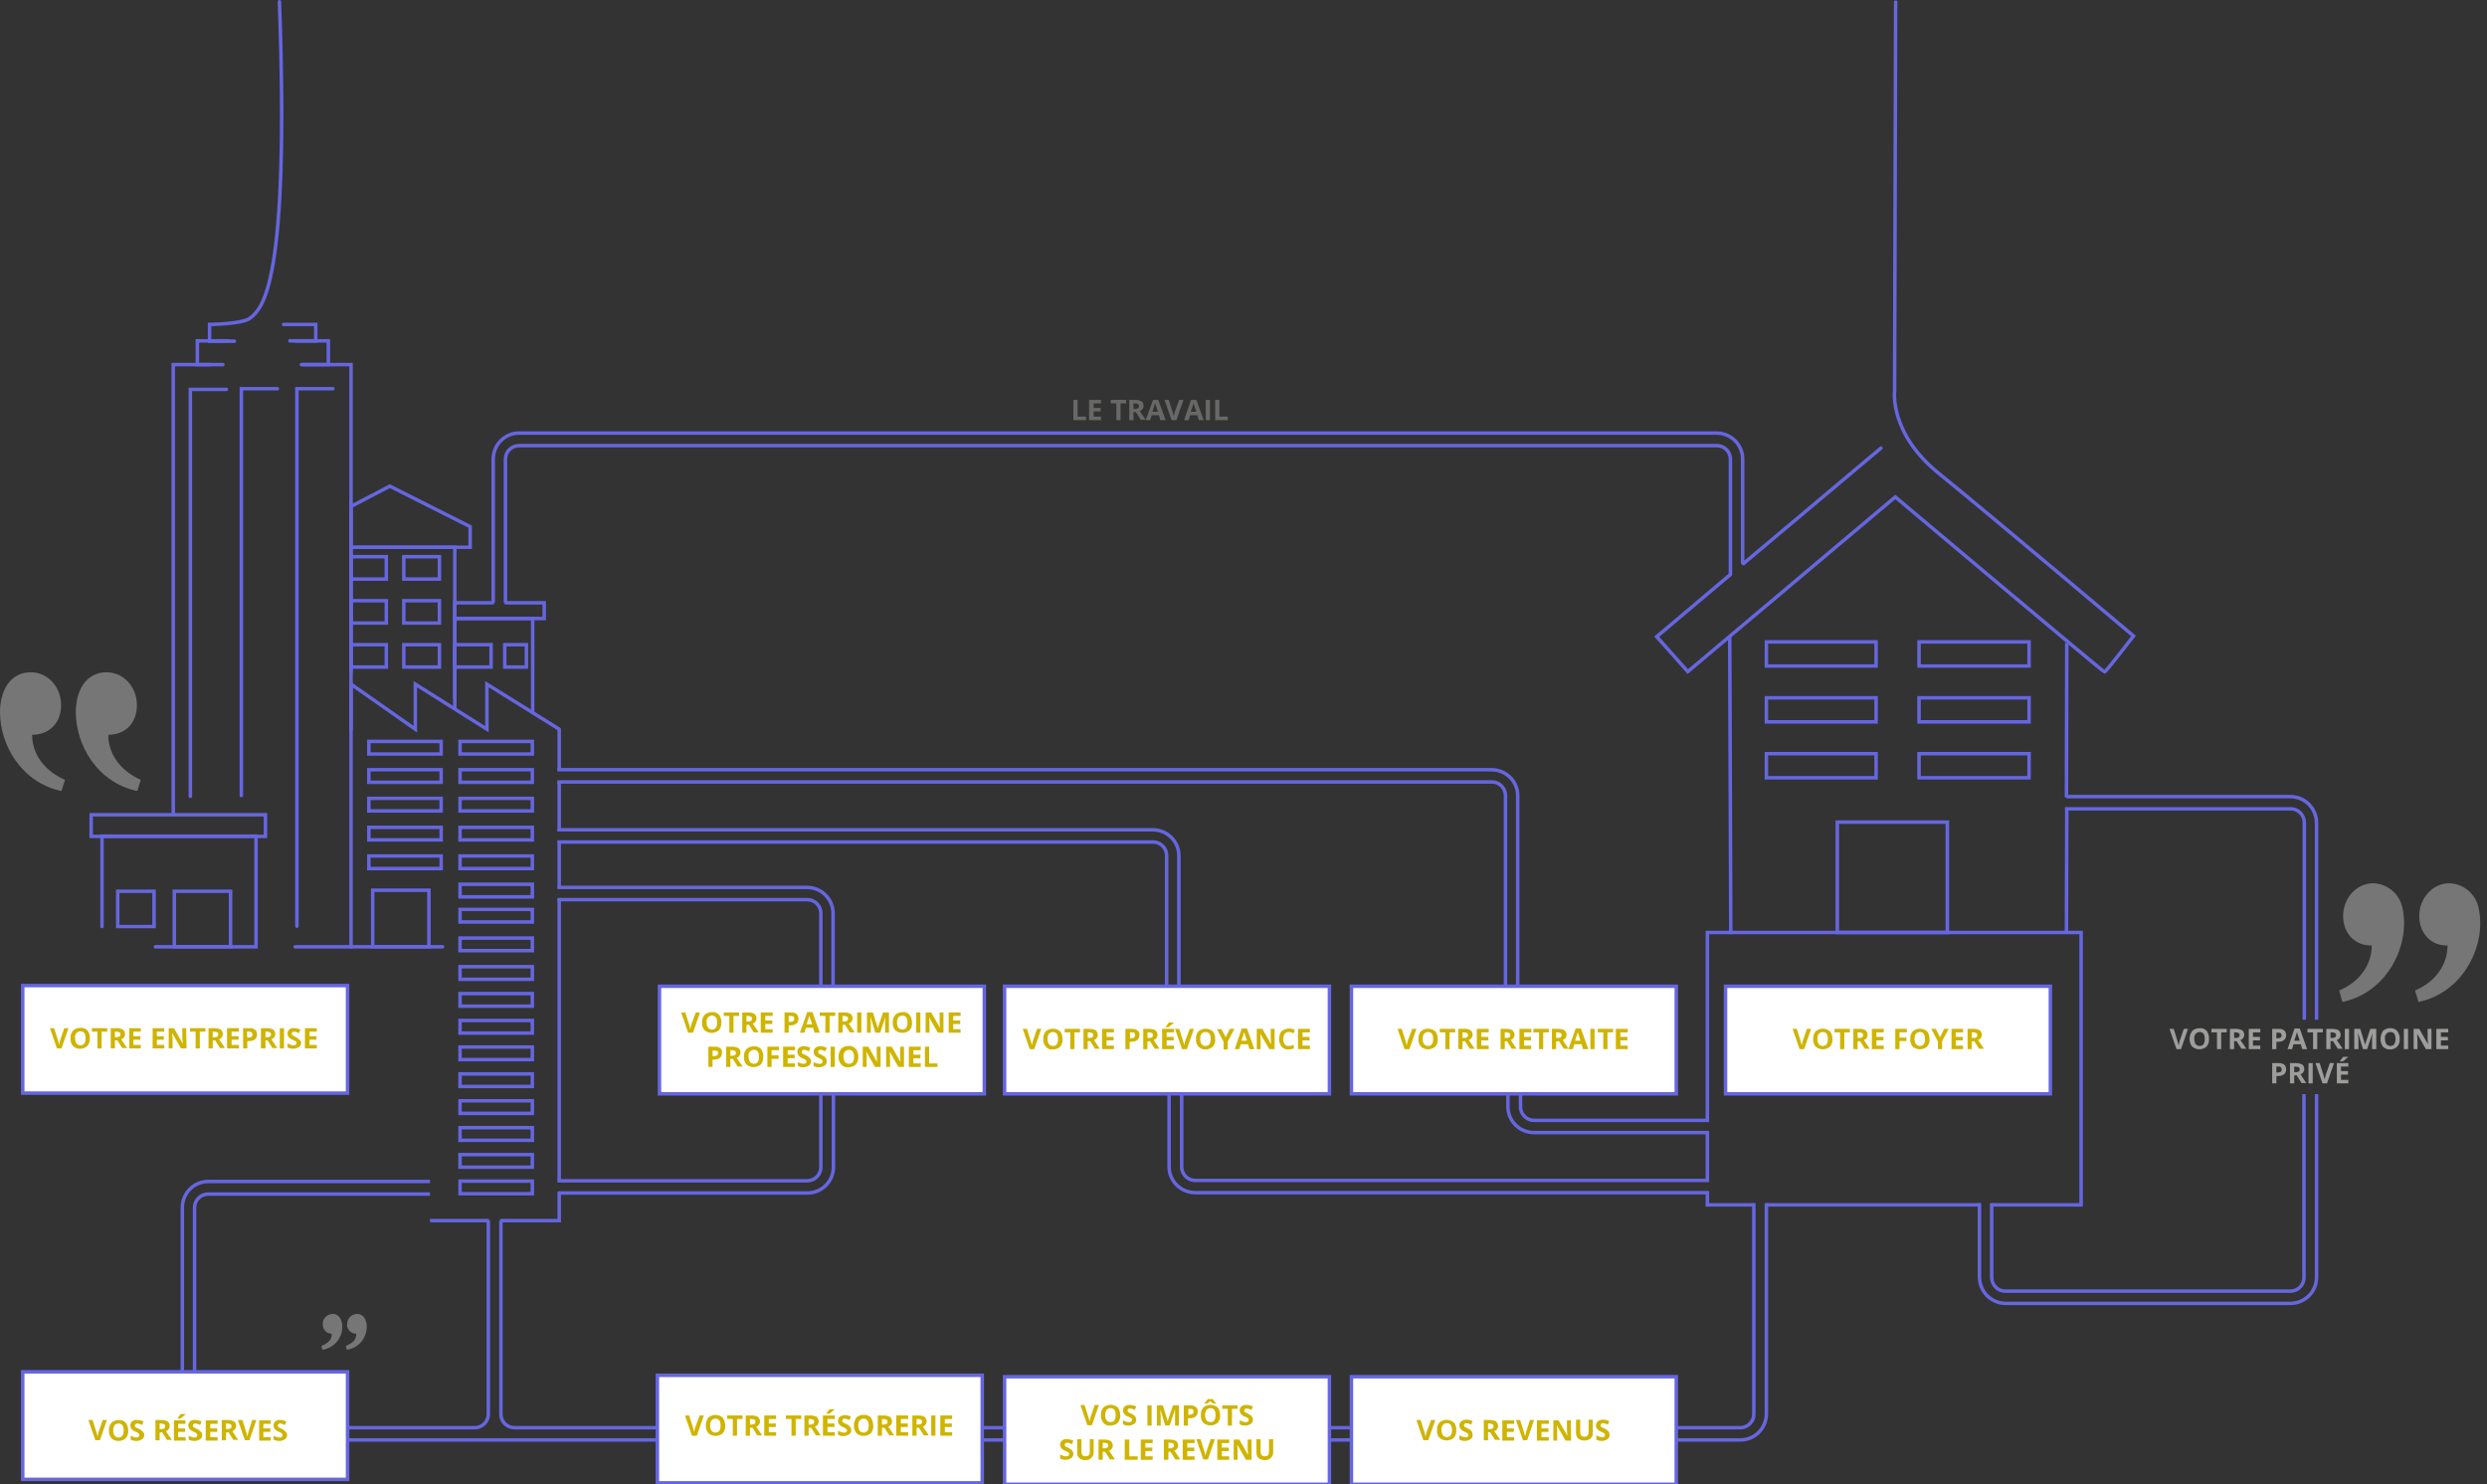 <?xml version="1.0" encoding="utf-8"?>
<!-- Generator: Adobe Illustrator 25.4.1, SVG Export Plug-In . SVG Version: 6.00 Build 0)  -->
<svg version="1.1" id="Gris" xmlns="http://www.w3.org/2000/svg" xmlns:xlink="http://www.w3.org/1999/xlink" x="0px" y="0px"
	 viewBox="0 0 712 425" style="enable-background:new 0 0 712 425;" xml:space="preserve">
<rect x="0" y="0" width="712" height="425" fill="#333333" stroke="none"/>
<style type="text/css">
	.st0{opacity:0.4;}
	.st1{fill:#DADADA;}
	.st2{opacity:0.4;fill:#DADADA;enable-background:new    ;}
	.st3{fill:#FFFFFF;stroke:#6666E0;stroke-miterlimit:10;}
	.st4{fill:none;stroke:#6666E0;stroke-linecap:round;stroke-miterlimit:10;}
	.st5{fill:none;stroke:#6666E0;stroke-miterlimit:10;}
	.st6{fill:none;stroke:#6666E0;stroke-linecap:square;stroke-miterlimit:10;}
	.st7{fill:#CFB400;}
	.st8{opacity:0.5;}
	.st9{fill:#9D9D9C;}
</style>
<g id="AlerteVidéo_-_Gris">
	<g class="st0">
		<path class="st1" d="M92.4,379.2c-0.1-1.6,1.2-2.9,2.8-3c1.9,0,2.8,1.8,2.8,3.7c0,3.3-2.4,6.1-5.7,6.6l-0.3-1.1
			c1.8-0.8,3-1.6,3-3.5c-1.5,0-2.6-1.2-2.6-2.6C92.4,379.3,92.4,379.2,92.4,379.2z M99.4,379.2c-0.1-1.6,1.2-2.9,2.8-3c0,0,0,0,0,0
			c1.9,0,2.8,1.8,2.8,3.7c0,3.3-2.4,6.1-5.7,6.6l-0.3-1.1c1.8-0.8,3-1.6,3-3.5c-1.5,0-2.6-1.2-2.7-2.6
			C99.4,379.3,99.4,379.2,99.4,379.2z"/>
	</g>
	<path class="st2" d="M670.8,262.3c0-5,3.7-9.4,8.7-9.4c4.1,0.2,7.5,3.1,8.3,7.1c2.3,10.2-4,24.1-17.2,26.9l-0.9-3.3
		c5.7-2.4,9.3-7.2,9.3-12.9C674.2,270.9,670.8,267.2,670.8,262.3z M692.6,262.3c0-5,3.7-9.4,8.7-9.4c4.1,0.2,7.5,3.1,8.3,7.1
		c2.3,10.2-4,24.1-17.2,26.9l-1-3.3c5.7-2.4,9.3-7.2,9.3-12.9C696,270.9,692.6,267.2,692.6,262.3z"/>
	<rect x="6.5" y="392.8" class="st3" width="93" height="30.8"/>
	<rect x="188.8" y="282.4" class="st3" width="93" height="30.8"/>
	<rect x="287.6" y="282.4" class="st3" width="93" height="30.8"/>
	<rect x="386.9" y="282.4" class="st3" width="93" height="30.8"/>
	<rect x="494" y="282.4" class="st3" width="93" height="30.8"/>
	<path class="st2" d="M31,210.4c0,5.7,3.7,10.4,9.3,12.9l-1,3.2c-11.4-2.4-17.6-13.1-17.6-22.6c0-6,2.8-11.4,8.8-11.4
		c5,0,8.7,4.3,8.7,9.4S35.9,210.4,31,210.4z M9.2,210.4c0,5.7,3.7,10.4,9.4,12.9l-1,3.2C6.2,224.1,0,213.4,0,203.9
		c0-6,2.8-11.4,8.8-11.4c5,0,8.7,4.3,8.7,9.4S14.1,210.4,9.2,210.4L9.2,210.4z"/>
	<polygon class="st4" points="100.5,156.7 134.6,156.7 134.6,150.8 111.6,139.2 100.5,145 	"/>
	<path class="st4" d="M63.8,104.4H49.6v128.7"/>
	<path class="st4" d="M100.5,271.2V104.4H86.7"/>
	<polyline class="st4" points="86.3,104.4 94,104.4 94,97.6 83,97.6 	"/>
	<polyline class="st4" points="65.3,97.6 56.5,97.6 56.5,104.4 60,104.4 	"/>
	<polyline class="st4" points="29.2,265.3 29.2,239.4 73.3,239.4 73.3,271.1 44.5,271.1 	"/>
	<rect x="49.9" y="255.2" class="st4" width="16.1" height="15.9"/>
	<rect x="106.7" y="254.9" class="st4" width="16.1" height="16.2"/>
	<rect x="33.7" y="255.2" class="st4" width="10.4" height="10.1"/>
	<rect x="26.1" y="233.3" class="st4" width="49.9" height="6.2"/>
	<polyline class="st5" points="160.1,341.5 160.1,349.5 143.2,349.5 	"/>
	<line class="st5" x1="140" y1="349.5" x2="123.1" y2="349.5"/>
	<line class="st5" x1="160.1" y1="257.4" x2="160.1" y2="338.1"/>
	<line class="st5" x1="160.1" y1="240.9" x2="160.1" y2="254.3"/>
	<line class="st5" x1="160.1" y1="223.7" x2="160.1" y2="237.8"/>
	<line class="st5" x1="160.1" y1="208.8" x2="160.1" y2="220.6"/>
	<rect x="100.5" y="184.6" class="st4" width="10.1" height="6.4"/>
	<rect x="100.5" y="159.4" class="st4" width="10.1" height="6.4"/>
	<rect x="100.5" y="172" class="st4" width="10.1" height="6.4"/>
	<rect x="115.6" y="184.6" class="st4" width="10.2" height="6.4"/>
	<rect x="131.7" y="220.4" class="st4" width="20.7" height="3.6"/>
	<rect x="131.7" y="212.3" class="st4" width="20.7" height="3.6"/>
	<rect x="105.6" y="220.4" class="st4" width="20.7" height="3.6"/>
	<rect x="105.6" y="212.3" class="st4" width="20.7" height="3.6"/>
	<rect x="131.7" y="228.6" class="st4" width="20.7" height="3.6"/>
	<rect x="131.7" y="245.1" class="st4" width="20.7" height="3.6"/>
	<rect x="131.7" y="236.9" class="st4" width="20.7" height="3.6"/>
	<rect x="105.6" y="228.6" class="st4" width="20.7" height="3.6"/>
	<rect x="105.6" y="245.1" class="st4" width="20.7" height="3.6"/>
	<rect x="105.6" y="236.9" class="st4" width="20.7" height="3.6"/>
	<rect x="526" y="235.4" class="st4" width="31.5" height="31.6"/>
	<rect x="505.7" y="183.8" class="st4" width="31.4" height="6.9"/>
	<rect x="505.7" y="215.8" class="st4" width="31.4" height="6.9"/>
	<rect x="505.7" y="199.8" class="st4" width="31.4" height="6.9"/>
	<rect x="549.4" y="183.8" class="st4" width="31.5" height="6.9"/>
	<rect x="549.4" y="215.8" class="st4" width="31.5" height="6.9"/>
	<rect x="549.4" y="199.8" class="st4" width="31.5" height="6.9"/>
	<rect x="131.7" y="253.2" class="st4" width="20.7" height="3.6"/>
	<rect x="131.7" y="268.6" class="st4" width="20.7" height="3.6"/>
	<rect x="131.7" y="260.4" class="st4" width="20.7" height="3.6"/>
	<rect x="131.7" y="276.8" class="st4" width="20.7" height="3.6"/>
	<rect x="131.7" y="292.2" class="st4" width="20.7" height="3.6"/>
	<rect x="131.7" y="284.5" class="st4" width="20.7" height="3.6"/>
	<rect x="131.7" y="299.8" class="st4" width="20.7" height="3.6"/>
	<rect x="130.2" y="184.6" class="st4" width="10.4" height="6.4"/>
	<rect x="144.5" y="184.6" class="st4" width="6.2" height="6.4"/>
	<rect x="115.6" y="159.4" class="st4" width="10.2" height="6.4"/>
	<rect x="115.6" y="172" class="st4" width="10.2" height="6.4"/>
	<polyline class="st4" points="54.5,228 54.5,111.5 64.8,111.5 	"/>
	<polyline class="st4" points="69.1,227.8 69.1,111.3 79.4,111.3 	"/>
	<polyline class="st4" points="85,265.2 85,111.3 95.3,111.3 	"/>
	<line class="st4" x1="100.5" y1="144.3" x2="100.5" y2="144"/>
	<polyline class="st4" points="84.7,97.6 90.4,97.6 90.4,92.9 81.2,92.9 	"/>
	<path class="st4" d="M80,0.5c2.9,81.1-4.8,87.7-8.4,90.6C69.5,92.8,60,92.9,60,92.9v4.8h7.1"/>
	<polyline class="st4" points="100.5,192.4 100.5,156.7 130.2,156.7 130.2,202.7 	"/>
	<polyline class="st4" points="160.1,208.8 139.4,195.9 139.4,208.8 118.9,195.9 118.9,208.8 100.5,195.9 100.5,208.8 	"/>
	<polyline class="st4" points="130.2,200 130.2,177.1 152.5,177.1 152.5,204 	"/>
	<polyline class="st5" points="141.4,172.6 130.2,172.6 130.2,177.1 155.8,177.1 155.8,172.6 144.5,172.6 	"/>
	<rect x="131.7" y="307.5" class="st4" width="20.7" height="3.6"/>
	<rect x="131.7" y="315.2" class="st4" width="20.7" height="3.6"/>
	<rect x="131.7" y="330.6" class="st4" width="20.7" height="3.6"/>
	<rect x="131.7" y="322.9" class="st4" width="20.7" height="3.6"/>
	<rect x="131.7" y="338.2" class="st4" width="20.7" height="3.6"/>
	<path class="st5" d="M52.2,392.8v-47c0-4.2,3.4-7.6,7.6-7.5h63.3"/>
	<path class="st5" d="M123.1,341.9H59.8c-2.1-0.1-4,1.5-4.1,3.7c0,0.1,0,0.2,0,0.3v47"/>
	<path class="st4" d="M495.4,164.5l-21.1,17.8l8.9,10l59.4-50c0,0,59.5,50.1,59.9,50.1s8.3-10.3,8.3-10.3s-41.6-35.1-55.8-46.6
		s-12.6-23.6-12.6-23.6l0.3-111.3"/>
	<line class="st4" x1="538.5" y1="128.3" x2="499.1" y2="161.4"/>
	<line class="st6" x1="591.7" y1="231.9" x2="591.6" y2="266.4"/>
	<line class="st5" x1="591.7" y1="184.1" x2="591.6" y2="228.3"/>
	<line class="st4" x1="495.2" y1="182.4" x2="495.5" y2="267"/>
	<polyline class="st5" points="570.3,345 595.8,345 595.8,267 488.8,267 488.8,321 	"/>
	<line class="st5" x1="505.7" y1="345" x2="566.7" y2="345"/>
	<polyline class="st5" points="488.8,341.3 488.8,345 502.1,345 	"/>
	<line class="st5" x1="488.8" y1="324.1" x2="488.8" y2="338.2"/>
	<line class="st4" x1="126.7" y1="271.1" x2="84.5" y2="271.1"/>
	<path class="st5" d="M139.8,349.5v55.3c0.1,2.1-1.6,3.9-3.7,4c-0.1,0-0.2,0-0.4,0H99.6"/>
	<path class="st5" d="M566.7,344.5v21.1c0,4.2,3.3,7.6,7.5,7.6h81.5c4.2,0,7.6-3.4,7.5-7.6v-52.3"/>
	<path class="st5" d="M659.6,313.3v52.3c0.1,2.1-1.5,4-3.7,4.1c-0.1,0-0.2,0-0.3,0h-81.4c-2.1,0.1-3.9-1.6-4-3.8c0-0.1,0-0.2,0-0.3
		v-21.1"/>
	<path class="st5" d="M663.2,292v-56.3c0-4.2-3.3-7.6-7.5-7.6h-64.1"/>
	<path class="st5" d="M591.2,231.6h64.5c2.1-0.1,3.9,1.6,4,3.8c0,0.1,0,0.2,0,0.3V292"/>
	<path class="st5" d="M334,282.3v-37.1c0.1-2.1-1.5-4-3.7-4.1c-0.1,0-0.2,0-0.3,0H159.6"/>
	<path class="st5" d="M159.6,237.6H330c4.2,0,7.6,3.4,7.5,7.6c0,0,0,0,0,0v37.1"/>
	<path class="st5" d="M235,282.4v-20.7c0.1-2.1-1.5-4-3.7-4.1c-0.1,0-0.2,0-0.3,0h-71.4"/>
	<path class="st5" d="M159.6,254.1h71.4c4.2,0,7.6,3.4,7.5,7.6v20.7"/>
	<path class="st5" d="M338.3,313.3v20.6c-0.1,2.1,1.5,4,3.7,4.1c0.1,0,0.2,0,0.3,0h147"/>
	<path class="st5" d="M489.3,341.5H342.2c-4.2,0-7.6-3.4-7.5-7.6v-20.6"/>
	<path class="st5" d="M435.3,313.3v3.4c-0.1,2.1,1.5,4,3.7,4.1c0.1,0,0.2,0,0.3,0h50"/>
	<path class="st5" d="M489.3,324.3h-50.1c-4.2,0-7.6-3.4-7.5-7.6v-3.4"/>
	<path class="st5" d="M159.7,341.6h71.4c4.2,0,7.6-3.4,7.5-7.6v-20.7"/>
	<path class="st5" d="M235,313.3V334c0.1,2.1-1.5,4-3.7,4.1c-0.1,0-0.2,0-0.3,0h-71.4"/>
	<path class="st5" d="M495.4,164.5v-32.8c0.1-2.1-1.5-4-3.7-4.1c-0.1,0-0.2,0-0.3,0H148.8c-2.1-0.1-4,1.5-4.1,3.7c0,0.1,0,0.2,0,0.3
		v41.1"/>
	<path class="st5" d="M141.2,172.6v-41.1c0-4.2,3.4-7.6,7.6-7.5h342.6c4.2,0,7.6,3.4,7.5,7.6c0,0,0,0,0,0v29.8"/>
	<path class="st5" d="M502.1,344.5v60.3c0.1,2.1-1.6,3.9-3.7,4c-0.1,0-0.2,0-0.4,0H147.5c-2.1,0.1-4-1.5-4.1-3.7c0-0.1,0-0.2,0-0.3
		v-55.3"/>
	<path class="st5" d="M505.7,344.5v60.3c0,4.2-3.4,7.6-7.6,7.5H99.6"/>
	<path class="st5" d="M431,282.3V228c0.1-2.1-1.5-4-3.7-4.1c-0.1,0-0.2,0-0.3,0H159.6"/>
	<path class="st5" d="M159.6,220.4H427c4.2,0,7.6,3.4,7.5,7.6v54.3"/>
	<path class="st7" d="M199.2,289.9h1.2l-2,5.8h-1.4l-2-5.8h1.2l1.1,3.5c0.1,0.2,0.1,0.4,0.2,0.7l0.1,0.6c0.1-0.4,0.2-0.9,0.3-1.3
		L199.2,289.9z"/>
	<path class="st7" d="M206.5,292.8c0.1,0.8-0.2,1.6-0.7,2.2c-1.2,1-2.9,1-4.1,0c-0.5-0.6-0.8-1.4-0.7-2.2c-0.1-0.8,0.2-1.6,0.7-2.2
		c0.5-0.5,1.3-0.8,2.1-0.8c0.8-0.1,1.5,0.2,2.1,0.8C206.3,291.2,206.6,292,206.5,292.8z M202.3,292.8c0,0.5,0.1,1,0.4,1.5
		c0.3,0.3,0.7,0.5,1.1,0.5c1,0,1.5-0.6,1.5-2s-0.5-2-1.5-2c-0.4,0-0.8,0.2-1.1,0.5C202.3,291.7,202.2,292.3,202.3,292.8z"/>
	<path class="st7" d="M210,295.7h-1.2v-4.8h-1.6v-1h4.4v1H210V295.7z"/>
	<path class="st7" d="M213.7,293.5v2.2h-1.2v-5.8h1.7c0.6,0,1.2,0.1,1.8,0.4c0.4,0.3,0.6,0.8,0.6,1.3c0,0.3-0.1,0.6-0.3,0.9
		c-0.2,0.3-0.5,0.5-0.8,0.6l1.7,2.5h-1.4l-1.4-2.2L213.7,293.5z M213.7,292.5h0.4c0.3,0,0.6,0,0.9-0.2c0.2-0.1,0.3-0.4,0.3-0.6
		c0-0.2-0.1-0.5-0.3-0.6c-0.3-0.1-0.6-0.2-0.9-0.2h-0.4V292.5z"/>
	<path class="st7" d="M221.2,295.7h-3.4v-5.8h3.4v1h-2.1v1.3h2v1h-2v1.5h2.1V295.7z"/>
	<path class="st7" d="M228.6,291.7c0,0.5-0.2,1.1-0.6,1.4c-0.5,0.4-1.1,0.5-1.7,0.5h-0.5v2.1h-1.2v-5.8h1.9c0.6,0,1.1,0.1,1.6,0.5
		C228.4,290.7,228.6,291.2,228.6,291.7z M225.8,292.6h0.4c0.3,0,0.6-0.1,0.9-0.2c0.2-0.2,0.3-0.4,0.3-0.7c0-0.2-0.1-0.5-0.2-0.6
		c-0.2-0.1-0.5-0.2-0.8-0.2h-0.6L225.8,292.6z"/>
	<path class="st7" d="M233.2,295.7l-0.4-1.4h-2.1l-0.4,1.4h-1.3l2.1-5.9h1.5l2.1,5.9H233.2z M232.5,293.3l-0.7-2.1
		c-0.1-0.2-0.1-0.3-0.1-0.4c-0.1,0.3-0.3,1.2-0.8,2.5L232.5,293.3z"/>
	<path class="st7" d="M237.5,295.7h-1.2v-4.8h-1.6v-1h4.4v1h-1.6L237.5,295.7z"/>
	<path class="st7" d="M241.2,293.5v2.2H240v-5.8h1.7c0.6,0,1.2,0.1,1.8,0.4c0.4,0.3,0.6,0.8,0.6,1.3c0,0.3-0.1,0.6-0.3,0.9
		c-0.2,0.3-0.5,0.5-0.8,0.6c0.9,1.3,1.4,2.2,1.7,2.5h-1.4l-1.4-2.2L241.2,293.5z M241.2,292.5h0.4c0.3,0,0.6,0,0.9-0.2
		c0.2-0.1,0.3-0.4,0.3-0.6c0-0.2-0.1-0.5-0.3-0.6c-0.3-0.1-0.6-0.2-0.9-0.2h-0.4V292.5z"/>
	<path class="st7" d="M245.4,295.7v-5.8h1.2v5.8H245.4z"/>
	<path class="st7" d="M250.6,295.7l-1.4-4.6l0,0c0,0.9,0.1,1.5,0.1,1.9v2.7h-1.1v-5.8h1.7l1.4,4.5l0,0l1.5-4.5h1.7v5.8h-1.1v-3.2
		c0-0.2,0-0.6,0.1-1.4l0,0l-1.5,4.6L250.6,295.7z"/>
	<path class="st7" d="M261.1,292.8c0.1,0.8-0.2,1.6-0.7,2.2c-1.2,1-2.9,1-4.1,0c-0.5-0.6-0.8-1.4-0.7-2.2c-0.1-0.8,0.2-1.6,0.7-2.2
		c0.5-0.5,1.3-0.8,2.1-0.8c0.8-0.1,1.5,0.2,2,0.8C260.9,291.2,261.1,292,261.1,292.8z M256.8,292.8c0,0.5,0.1,1,0.4,1.5
		c0.3,0.3,0.7,0.5,1.1,0.5c1,0,1.5-0.6,1.5-2s-0.5-2-1.5-2c-0.4,0-0.8,0.2-1.1,0.5C256.9,291.7,256.8,292.3,256.8,292.8z"/>
	<path class="st7" d="M262.3,295.7v-5.8h1.2v5.8H262.3z"/>
	<path class="st7" d="M270.1,295.7h-1.6l-2.5-4.4l0,0c0,0.8,0.1,1.3,0.1,1.7v2.7H265v-5.8h1.6l2.5,4.4l0,0c0-0.8-0.1-1.3-0.1-1.6
		v-2.8h1.1L270.1,295.7z"/>
	<path class="st7" d="M275,295.7h-3.4v-5.8h3.4v1h-2.1v1.3h2v1h-2v1.5h2.1V295.7z"/>
	<path class="st7" d="M206.7,301.5c0,0.5-0.2,1.1-0.6,1.4c-0.5,0.4-1.1,0.5-1.7,0.5H204v2.1h-1.2v-5.8h1.9c0.6,0,1.1,0.1,1.6,0.5
		C206.6,300.5,206.8,301,206.7,301.5z M204,302.4h0.4c0.3,0,0.6-0.1,0.9-0.2c0.2-0.2,0.3-0.4,0.3-0.6c0-0.2-0.1-0.5-0.2-0.6
		c-0.2-0.1-0.5-0.2-0.8-0.2H204L204,302.4z"/>
	<path class="st7" d="M209.1,303.3v2.2h-1.2v-5.8h1.7c0.6,0,1.2,0.1,1.8,0.4c0.4,0.3,0.6,0.8,0.6,1.3c0,0.3-0.1,0.6-0.3,0.9
		c-0.2,0.3-0.5,0.5-0.8,0.6l1.7,2.5h-1.4l-1.4-2.2H209.1z M209.1,302.3h0.4c0.3,0,0.6,0,0.9-0.2c0.2-0.1,0.3-0.4,0.3-0.6
		c0-0.2-0.1-0.5-0.3-0.6c-0.3-0.1-0.6-0.2-0.9-0.2h-0.4L209.1,302.3z"/>
	<path class="st7" d="M218.5,302.6c0.1,0.8-0.2,1.6-0.7,2.2c-1.2,1-2.9,1-4.1,0c-0.5-0.6-0.8-1.4-0.7-2.2c-0.1-0.8,0.2-1.6,0.7-2.2
		c0.5-0.5,1.3-0.8,2.1-0.8c0.8-0.1,1.5,0.2,2.1,0.8C218.3,301,218.6,301.8,218.5,302.6z M214.3,302.6c0,0.5,0.1,1,0.4,1.5
		c0.3,0.3,0.7,0.5,1.1,0.5c1,0,1.5-0.6,1.5-2s-0.5-2-1.5-2c-0.4,0-0.8,0.2-1.1,0.5C214.3,301.5,214.2,302,214.3,302.6z"/>
	<path class="st7" d="M220.9,305.5h-1.2v-5.8h3.3v1h-2.1v1.5h2v1h-2L220.9,305.5z"/>
	<path class="st7" d="M227.6,305.5h-3.4v-5.8h3.4v1h-2.1v1.3h2v1h-2v1.5h2.1V305.5z"/>
	<path class="st7" d="M232.2,303.9c0,0.5-0.2,0.9-0.6,1.2c-0.5,0.3-1,0.5-1.6,0.5c-0.6,0-1.1-0.1-1.6-0.4v-1.1
		c0.3,0.2,0.7,0.3,1,0.4c0.2,0.1,0.5,0.1,0.7,0.1c0.2,0,0.4,0,0.6-0.2c0.1-0.1,0.2-0.2,0.2-0.4c0-0.1,0-0.2-0.1-0.3
		c-0.1-0.1-0.2-0.2-0.3-0.3c-0.2-0.1-0.5-0.3-0.8-0.4c-0.3-0.1-0.6-0.3-0.8-0.5c-0.2-0.1-0.3-0.3-0.4-0.5c-0.1-0.2-0.2-0.5-0.2-0.7
		c-0.1-0.5,0.1-1,0.5-1.3c0.4-0.3,0.9-0.5,1.4-0.4c0.3,0,0.6,0,0.9,0.1c0.3,0.1,0.6,0.2,0.9,0.3l-0.4,1c-0.2-0.1-0.5-0.2-0.8-0.3
		c-0.2-0.1-0.4-0.1-0.6-0.1c-0.2,0-0.4,0-0.5,0.2c-0.1,0.1-0.2,0.3-0.2,0.4c0,0.1,0,0.2,0.1,0.3c0.1,0.1,0.1,0.2,0.2,0.2
		c0.1,0.1,0.4,0.2,0.8,0.4c0.4,0.2,0.8,0.4,1.1,0.8C232.1,303.2,232.2,303.5,232.2,303.9z"/>
	<path class="st7" d="M236.7,303.9c0,0.5-0.2,0.9-0.6,1.2c-0.5,0.3-1,0.5-1.6,0.5c-0.6,0-1.1-0.1-1.6-0.4v-1.1
		c0.3,0.2,0.7,0.3,1,0.4c0.2,0.1,0.5,0.1,0.8,0.1c0.2,0,0.4,0,0.6-0.2c0.2-0.1,0.2-0.3,0.2-0.5c0-0.1,0-0.2-0.1-0.3
		c-0.1-0.1-0.2-0.2-0.3-0.3c-0.2-0.1-0.5-0.3-0.8-0.4c-0.3-0.1-0.6-0.3-0.8-0.5c-0.2-0.1-0.3-0.3-0.4-0.5c-0.3-0.7-0.2-1.4,0.4-1.9
		c0.4-0.3,0.9-0.5,1.4-0.4c0.3,0,0.6,0,0.9,0.1c0.3,0.1,0.6,0.2,0.9,0.3l-0.4,1c-0.2-0.1-0.5-0.2-0.8-0.3c-0.2-0.1-0.4-0.1-0.6-0.1
		c-0.2,0-0.4,0-0.5,0.2c-0.1,0.1-0.2,0.3-0.2,0.4c0,0.1,0,0.2,0.1,0.3c0.1,0.1,0.1,0.2,0.2,0.2c0.3,0.2,0.5,0.3,0.8,0.4
		c0.4,0.2,0.8,0.4,1.1,0.8C236.6,303.2,236.7,303.6,236.7,303.9z"/>
	<path class="st7" d="M237.8,305.5v-5.8h1.2v5.8H237.8z"/>
	<path class="st7" d="M245.7,302.6c0.1,0.8-0.2,1.6-0.7,2.2c-0.5,0.5-1.3,0.8-2.1,0.8c-0.8,0.1-1.5-0.2-2.1-0.8c-1-1.3-1-3.1,0-4.5
		c0.5-0.5,1.3-0.8,2.1-0.8c0.8-0.1,1.5,0.2,2.1,0.8C245.5,301,245.8,301.8,245.7,302.6z M241.5,302.6c0,0.5,0.1,1,0.4,1.5
		c0.3,0.3,0.7,0.5,1.1,0.5c1,0,1.5-0.6,1.5-2s-0.5-2-1.5-2c-0.4,0-0.8,0.2-1.1,0.5C241.6,301.5,241.4,302,241.5,302.6z"/>
	<path class="st7" d="M252.1,305.5h-1.6l-2.5-4.4l0,0c0.1,0.8,0.1,1.3,0.1,1.7v2.7H247v-5.8h1.6l2.5,4.4l0,0c0-0.8-0.1-1.3-0.1-1.6
		v-2.8h1.1L252.1,305.5z"/>
	<path class="st7" d="M258.8,305.5h-1.6l-2.5-4.4l0,0c0,0.8,0.1,1.3,0.1,1.7v2.7h-1.1v-5.8h1.6l2.5,4.4l0,0c0-0.8-0.1-1.3-0.1-1.6
		v-2.8h1.1L258.8,305.5z"/>
	<path class="st7" d="M263.6,305.5h-3.4v-5.8h3.4v1h-2.1v1.3h2v1h-2v1.5h2.1V305.5z"/>
	<path class="st7" d="M264.8,305.5v-5.8h1.2v4.8h2.4v1L264.8,305.5z"/>
	<path class="st7" d="M296.9,294.6h1.2l-2,5.8h-1.3l-2-5.8h1.2l1.1,3.5c0.1,0.2,0.1,0.5,0.2,0.7c0.1,0.3,0.1,0.5,0.1,0.6
		c0.1-0.4,0.2-0.9,0.3-1.3L296.9,294.6z"/>
	<path class="st7" d="M304.2,297.5c0.1,0.8-0.2,1.6-0.7,2.2c-0.5,0.5-1.3,0.8-2.1,0.8c-0.8,0.1-1.5-0.2-2-0.8
		c-0.5-0.6-0.8-1.4-0.7-2.2c-0.1-0.8,0.2-1.6,0.7-2.2c1.2-1,2.9-1,4.1,0C304,295.9,304.2,296.7,304.2,297.5z M299.9,297.5
		c0,0.5,0.1,1,0.4,1.5c0.3,0.3,0.7,0.5,1.1,0.5c1,0,1.5-0.6,1.5-2s-0.5-2-1.5-2c-0.4,0-0.8,0.2-1.1,0.5
		C300,296.4,299.9,296.9,299.9,297.5z"/>
	<path class="st7" d="M307.6,300.4h-1.2v-4.8h-1.6v-1h4.4v1h-1.6V300.4z"/>
	<path class="st7" d="M311.4,298.2v2.2h-1.2v-5.8h1.7c0.6,0,1.2,0.1,1.8,0.4c0.6,0.6,0.8,1.5,0.3,2.2c-0.2,0.3-0.5,0.5-0.8,0.6
		c0.9,1.3,1.4,2.2,1.7,2.5h-1.4l-1.4-2.2H311.4z M311.4,297.2h0.4c0.3,0,0.6,0,0.9-0.2c0.2-0.1,0.3-0.4,0.3-0.6
		c0-0.2-0.1-0.5-0.3-0.6c-0.3-0.1-0.6-0.2-0.9-0.2h-0.4L311.4,297.2z"/>
	<path class="st7" d="M318.9,300.4h-3.4v-5.8h3.4v1h-2.1v1.3h2v1h-2v1.5h2.1V300.4z"/>
	<path class="st7" d="M326.2,296.4c0,0.5-0.2,1.1-0.6,1.4c-0.5,0.4-1.1,0.5-1.7,0.5h-0.5v2.1h-1.2v-5.8h1.9c0.6,0,1.1,0.1,1.6,0.5
		C326.1,295.4,326.3,295.9,326.2,296.4z M323.4,297.3h0.4c0.3,0,0.6-0.1,0.9-0.2c0.2-0.2,0.3-0.4,0.3-0.7c0-0.2-0.1-0.5-0.2-0.6
		c-0.2-0.2-0.5-0.2-0.7-0.2h-0.6V297.3z"/>
	<path class="st7" d="M328.5,298.2v2.2h-1.2v-5.8h1.7c0.6,0,1.2,0.1,1.8,0.4c0.6,0.6,0.8,1.5,0.3,2.2c-0.2,0.3-0.5,0.5-0.8,0.6
		c0.9,1.3,1.4,2.2,1.7,2.5h-1.4l-1.4-2.2L328.5,298.2z M328.5,297.2h0.4c0.3,0,0.6,0,0.9-0.2c0.2-0.1,0.3-0.4,0.3-0.6
		c0-0.2-0.1-0.5-0.3-0.6c-0.3-0.1-0.6-0.2-0.9-0.2h-0.4L328.5,297.2z"/>
	<path class="st7" d="M336.1,300.4h-3.4v-5.8h3.4v1h-2.1v1.3h2v1h-2v1.5h2.1V300.4z M333.7,294.1V294c0.3-0.4,0.7-0.8,0.9-1.2h1.4
		v0.1c-0.1,0.1-0.4,0.4-0.7,0.6s-0.6,0.5-0.8,0.6L333.7,294.1z"/>
	<path class="st7" d="M340.6,294.6h1.2l-2,5.8h-1.4l-2-5.8h1.2l1.1,3.5c0.1,0.2,0.1,0.4,0.2,0.7c0.1,0.2,0.1,0.4,0.1,0.6
		c0.1-0.4,0.2-0.9,0.3-1.3L340.6,294.6z"/>
	<path class="st7" d="M347.9,297.5c0.1,0.8-0.2,1.6-0.7,2.2c-0.5,0.5-1.3,0.8-2,0.8c-0.8,0-1.5-0.2-2.1-0.8
		c-0.5-0.6-0.8-1.4-0.7-2.2c-0.1-0.8,0.2-1.6,0.7-2.2c1.2-1,2.9-1,4.1,0C347.7,295.9,347.9,296.7,347.9,297.5z M343.6,297.5
		c0,0.5,0.1,1.1,0.4,1.5c0.3,0.3,0.7,0.5,1.1,0.5c1,0,1.5-0.6,1.5-2s-0.5-2-1.5-2c-0.4,0-0.9,0.2-1.1,0.5
		C343.7,296.4,343.6,297,343.6,297.5z"/>
	<path class="st7" d="M350.9,297l1.2-2.4h1.3l-1.9,3.6v2.3h-1.2v-2.2l-1.9-3.6h1.3L350.9,297z"/>
	<path class="st7" d="M357.7,300.4l-0.4-1.4h-2.1l-0.4,1.4h-1.3l2-5.9h1.5l2.1,5.9L357.7,300.4z M357,298l-0.7-2.1
		c0-0.2-0.1-0.3-0.1-0.4c-0.1,0.3-0.3,1.2-0.8,2.5L357,298z"/>
	<path class="st7" d="M365,300.4h-1.6l-2.6-4.4l0,0c0,0.8,0.1,1.3,0.1,1.7v2.7h-1.1v-5.8h1.6l2.5,4.4l0,0c0-0.8-0.1-1.3-0.1-1.6
		v-2.8h1.1V300.4z"/>
	<path class="st7" d="M368.9,295.5c-0.4,0-0.8,0.2-1.1,0.5c-0.3,0.4-0.4,0.9-0.4,1.5c0,1.3,0.5,2,1.5,2c0.5,0,1-0.1,1.5-0.3v1
		c-0.5,0.2-1.1,0.3-1.6,0.3c-0.7,0-1.4-0.2-1.9-0.8c-0.5-0.6-0.7-1.4-0.7-2.2c0-0.5,0.1-1.1,0.3-1.6c0.2-0.4,0.5-0.8,1-1
		c0.4-0.2,0.9-0.4,1.5-0.4c0.6,0,1.2,0.1,1.7,0.4l-0.4,1c-0.2-0.1-0.4-0.2-0.6-0.3C369.3,295.5,369.1,295.5,368.9,295.5z"/>
	<path class="st7" d="M375,300.4h-3.4v-5.8h3.4v1h-2.1v1.3h2v1h-2v1.5h2.1V300.4z"/>
	<path class="st7" d="M404.3,294.6h1.2l-2,5.8h-1.4l-2-5.8h1.2l1.1,3.5c0.1,0.2,0.1,0.4,0.2,0.7l0.1,0.6c0.1-0.4,0.2-0.9,0.3-1.3
		L404.3,294.6z"/>
	<path class="st7" d="M411.6,297.5c0.1,0.8-0.2,1.6-0.7,2.2c-1.2,1-2.9,1-4.1,0c-0.5-0.6-0.8-1.4-0.7-2.2c-0.1-0.8,0.2-1.6,0.7-2.2
		c1.2-1,2.9-1,4.1,0C411.4,295.9,411.6,296.7,411.6,297.5z M407.3,297.5c0,0.5,0.1,1,0.4,1.5c0.3,0.3,0.7,0.5,1.1,0.5
		c1,0,1.5-0.6,1.5-2s-0.5-2-1.5-2c-0.4,0-0.8,0.2-1.1,0.5C407.4,296.4,407.3,296.9,407.3,297.5z"/>
	<path class="st7" d="M415,300.4h-1.2v-4.8h-1.6v-1h4.4v1H415V300.4z"/>
	<path class="st7" d="M418.7,298.2v2.2h-1.2v-5.8h1.7c0.6-0.1,1.3,0.1,1.8,0.4c0.4,0.3,0.6,0.8,0.6,1.3c0,0.3-0.1,0.6-0.3,0.9
		c-0.2,0.3-0.5,0.5-0.8,0.6l1.7,2.5h-1.4l-1.4-2.2L418.7,298.2z M418.7,297.2h0.4c0.3,0,0.6,0,0.9-0.2c0.2-0.1,0.3-0.4,0.3-0.6
		c0-0.2-0.1-0.5-0.3-0.6c-0.3-0.1-0.6-0.2-0.9-0.2h-0.4V297.2z"/>
	<path class="st7" d="M426.2,300.4h-3.4v-5.8h3.4v1h-2.1v1.3h2v1h-2v1.5h2.1V300.4z"/>
	<path class="st7" d="M430.8,298.2v2.2h-1.2v-5.8h1.7c0.6,0,1.2,0.1,1.7,0.4c0.6,0.6,0.8,1.5,0.3,2.2c-0.2,0.3-0.5,0.5-0.8,0.6
		c0.9,1.3,1.4,2.2,1.7,2.5h-1.4l-1.4-2.2L430.8,298.2z M430.8,297.2h0.4c0.3,0,0.6,0,0.9-0.2c0.2-0.1,0.3-0.4,0.3-0.6
		c0-0.2-0.1-0.5-0.3-0.6c-0.3-0.1-0.6-0.2-0.9-0.2h-0.4L430.8,297.2z"/>
	<path class="st7" d="M438.3,300.4H435v-5.8h3.4v1h-2.1v1.3h2v1h-2v1.5h2.1L438.3,300.4z"/>
	<path class="st7" d="M441.8,300.4h-1.2v-4.8H439v-1h4.4v1h-1.6L441.8,300.4z"/>
	<path class="st7" d="M445.5,298.2v2.2h-1.2v-5.8h1.8c0.6,0,1.2,0.1,1.8,0.4c0.6,0.6,0.8,1.5,0.3,2.2c-0.2,0.3-0.5,0.5-0.8,0.6
		c0.9,1.3,1.4,2.2,1.7,2.5h-1.4l-1.4-2.2L445.5,298.2z M445.5,297.2h0.4c0.3,0,0.6,0,0.9-0.2c0.2-0.1,0.3-0.4,0.3-0.6
		c0-0.2-0.1-0.5-0.3-0.6c-0.3-0.1-0.6-0.2-0.9-0.2h-0.4L445.5,297.2z"/>
	<path class="st7" d="M453.2,300.4l-0.4-1.4h-2.1l-0.4,1.4h-1.3l2.1-5.9h1.5l2.1,5.9H453.2z M452.5,298l-0.7-2.1
		c0-0.1-0.1-0.3-0.1-0.4c-0.1,0.3-0.3,1.2-0.8,2.5L452.5,298z"/>
	<path class="st7" d="M455.3,300.4v-5.8h1.2v5.8H455.3z"/>
	<path class="st7" d="M460.2,300.4H459v-4.8h-1.6v-1h4.4v1h-1.6L460.2,300.4z"/>
	<path class="st7" d="M466,300.4h-3.4v-5.8h3.4v1h-2.1v1.3h2v1h-2v1.5h2.1V300.4z"/>
	<path class="st7" d="M517.3,294.6h1.2l-2,5.8h-1.3l-2-5.8h1.2l1.1,3.5c0.1,0.2,0.1,0.4,0.2,0.7l0.1,0.6c0.1-0.4,0.2-0.9,0.3-1.3
		L517.3,294.6z"/>
	<path class="st7" d="M524.6,297.5c0.1,0.8-0.2,1.6-0.7,2.2c-1.2,1-2.9,1-4.1,0c-0.5-0.6-0.8-1.4-0.7-2.2c-0.1-0.8,0.2-1.6,0.7-2.2
		c1.2-1,2.9-1,4.1,0C524.4,295.9,524.6,296.7,524.6,297.5z M520.3,297.5c0,0.5,0.1,1,0.4,1.5c0.3,0.3,0.7,0.5,1.1,0.5
		c1,0,1.5-0.6,1.5-2s-0.5-2-1.5-2c-0.4,0-0.8,0.2-1.1,0.5C520.4,296.4,520.3,296.9,520.3,297.5z"/>
	<path class="st7" d="M528,300.4h-1.2v-4.8h-1.6v-1h4.4v1H528V300.4z"/>
	<path class="st7" d="M531.8,298.2v2.2h-1.2v-5.8h1.7c0.6-0.1,1.2,0.1,1.8,0.4c0.6,0.6,0.8,1.5,0.3,2.2c-0.2,0.3-0.5,0.5-0.8,0.6
		l1.7,2.5h-1.4l-1.4-2.2L531.8,298.2z M531.8,297.2h0.4c0.3,0,0.6,0,0.9-0.2c0.2-0.1,0.3-0.4,0.3-0.6c0-0.2-0.1-0.5-0.3-0.6
		c-0.3-0.1-0.6-0.2-0.9-0.2h-0.4V297.2z"/>
	<path class="st7" d="M539.3,300.4h-3.4v-5.8h3.4v1h-2.1v1.3h2v1h-2v1.5h2.1V300.4z"/>
	<path class="st7" d="M543.8,300.4h-1.2v-5.8h3.3v1h-2.1v1.5h2v1h-2L543.8,300.4z"/>
	<path class="st7" d="M552.4,297.5c0.1,0.8-0.2,1.6-0.7,2.2c-1.2,1-2.9,1-4.1,0c-0.5-0.6-0.8-1.4-0.7-2.2c-0.1-0.8,0.2-1.6,0.7-2.2
		c1.2-1,2.9-1,4.1,0C552.2,295.9,552.4,296.7,552.4,297.5z M548.1,297.5c0,0.5,0.1,1,0.4,1.5c0.3,0.3,0.7,0.5,1.1,0.5
		c1,0,1.5-0.6,1.5-2s-0.5-2-1.5-2c-0.4,0-0.8,0.2-1.1,0.5C548.2,296.4,548.1,296.9,548.1,297.5z"/>
	<path class="st7" d="M555.4,297l1.2-2.4h1.3l-1.9,3.5v2.3h-1.2v-2.2l-1.9-3.6h1.3L555.4,297z"/>
	<path class="st7" d="M562,300.4h-3.3v-5.8h3.3v1h-2.1v1.3h2v1h-2v1.5h2.1V300.4z"/>
	<path class="st7" d="M564.5,298.2v2.2h-1.2v-5.8h1.7c0.6,0,1.2,0.1,1.8,0.4c0.6,0.6,0.8,1.5,0.3,2.2c-0.2,0.3-0.5,0.5-0.8,0.6
		c0.9,1.3,1.5,2.2,1.7,2.5h-1.4l-1.4-2.2L564.5,298.2z M564.5,297.2h0.4c0.3,0,0.6,0,0.9-0.2c0.2-0.1,0.3-0.4,0.3-0.6
		c0-0.2-0.1-0.5-0.3-0.6c-0.3-0.1-0.6-0.2-0.9-0.2h-0.4V297.2z"/>
	<g class="st8">
		<path class="st9" d="M307.3,120.3v-5.8h1.2v4.8h2.4v1L307.3,120.3z"/>
		<path class="st9" d="M315.2,120.3h-3.4v-5.8h3.4v1h-2.1v1.3h2v1h-2v1.5h2.1V120.3z"/>
		<path class="st9" d="M320.8,120.3h-1.2v-4.8H318v-1h4.4v1h-1.6L320.8,120.3z"/>
		<path class="st9" d="M324.5,118.1v2.2h-1.2v-5.8h1.7c0.6,0,1.2,0.1,1.8,0.4c0.4,0.3,0.6,0.8,0.6,1.3c0,0.3-0.1,0.7-0.3,0.9
			c-0.2,0.3-0.5,0.5-0.8,0.6l1.7,2.5h-1.4l-1.4-2.2H324.5z M324.5,117.1h0.4c0.3,0,0.6,0,0.9-0.2c0.2-0.1,0.3-0.4,0.3-0.6
			c0-0.2-0.1-0.5-0.3-0.6c-0.3-0.1-0.6-0.2-0.9-0.2h-0.4L324.5,117.1z"/>
		<path class="st9" d="M332.2,120.3l-0.4-1.4h-2.1l-0.4,1.4h-1.3l2.1-5.8h1.5l2.1,5.8H332.2z M331.5,117.9c-0.4-1.3-0.6-2-0.7-2.1
			c0-0.2-0.1-0.3-0.1-0.4c-0.1,0.3-0.3,1.2-0.8,2.5H331.5z"/>
		<path class="st9" d="M337.6,114.5h1.2l-2,5.8h-1.4l-2-5.8h1.2l1.1,3.5c0.1,0.2,0.1,0.4,0.2,0.7c0.1,0.3,0.1,0.5,0.1,0.6
			c0.1-0.4,0.2-0.9,0.3-1.3L337.6,114.5z"/>
		<path class="st9" d="M343.2,120.3l-0.4-1.4h-2.1l-0.4,1.4h-1.3l2-5.8h1.5l2.1,5.8H343.2z M342.5,117.9l-0.7-2.1
			c0-0.2-0.1-0.3-0.1-0.4c-0.1,0.3-0.3,1.2-0.8,2.5H342.5z"/>
		<path class="st9" d="M345.2,120.3v-5.8h1.2v5.8H345.2z"/>
		<path class="st9" d="M347.9,120.3v-5.8h1.2v4.8h2.4v1L347.9,120.3z"/>
	</g>
	<path class="st7" d="M29.4,406.6h1.2l-2,5.8h-1.3l-2-5.8h1.2l1.1,3.5c0.1,0.2,0.1,0.4,0.2,0.7c0.1,0.2,0.1,0.4,0.1,0.6
		c0.1-0.4,0.2-0.9,0.3-1.3L29.4,406.6z"/>
	<path class="st7" d="M36.7,409.6c0.1,0.8-0.2,1.6-0.7,2.2c-0.5,0.5-1.3,0.8-2,0.8c-0.8,0-1.5-0.2-2.1-0.8c-0.5-0.6-0.8-1.4-0.7-2.2
		c-0.1-0.8,0.2-1.6,0.7-2.2c0.5-0.5,1.3-0.8,2.1-0.8c0.8,0,1.5,0.2,2,0.8C36.5,408,36.7,408.8,36.7,409.6z M32.4,409.6
		c0,0.5,0.1,1,0.4,1.5c0.3,0.3,0.7,0.5,1.1,0.5c1,0,1.5-0.6,1.5-2s-0.5-2-1.5-2c-0.4,0-0.9,0.2-1.1,0.5
		C32.5,408.5,32.4,409,32.4,409.6z"/>
	<path class="st7" d="M41.3,410.9c0,0.5-0.2,0.9-0.6,1.2c-0.5,0.3-1,0.5-1.6,0.5c-0.6,0-1.1-0.1-1.7-0.4v-1.1c0.3,0.2,0.7,0.3,1,0.4
		c0.2,0.1,0.5,0.1,0.7,0.1c0.2,0,0.4,0,0.6-0.2c0.1-0.1,0.2-0.3,0.2-0.5c0-0.1,0-0.2-0.1-0.3c-0.1-0.1-0.2-0.2-0.3-0.3
		c-0.1-0.1-0.4-0.2-0.8-0.4c-0.3-0.1-0.6-0.3-0.8-0.5c-0.2-0.1-0.3-0.3-0.4-0.5c-0.1-0.2-0.2-0.5-0.2-0.7c0-0.5,0.2-0.9,0.5-1.2
		c0.4-0.3,0.9-0.5,1.5-0.4c0.3,0,0.6,0,0.9,0.1c0.3,0.1,0.6,0.2,0.9,0.3l-0.4,1c-0.2-0.1-0.5-0.2-0.8-0.3c-0.2,0-0.4-0.1-0.6-0.1
		c-0.2,0-0.4,0-0.5,0.2c-0.1,0.1-0.2,0.3-0.2,0.4c0,0.1,0,0.2,0.1,0.3c0.1,0.1,0.1,0.2,0.2,0.2c0.1,0.1,0.4,0.2,0.8,0.4
		c0.4,0.2,0.8,0.4,1.1,0.8C41.2,410.2,41.3,410.5,41.3,410.9z"/>
	<path class="st7" d="M45.7,410.2v2.2h-1.2v-5.8h1.7c0.6,0,1.2,0.1,1.8,0.4c0.4,0.3,0.6,0.8,0.6,1.3c0,0.3-0.1,0.6-0.3,0.9
		c-0.2,0.3-0.5,0.5-0.8,0.6l1.7,2.5h-1.4l-1.4-2.2L45.7,410.2z M45.7,409.2h0.4c0.3,0,0.6-0.1,0.9-0.2c0.2-0.1,0.3-0.4,0.3-0.6
		c0-0.2-0.1-0.5-0.3-0.6c-0.3-0.1-0.6-0.2-0.9-0.2h-0.4L45.7,409.2z"/>
	<path class="st7" d="M53.2,412.5h-3.4v-5.8h3.3v1h-2.1v1.3h2v1h-2v1.5h2.1L53.2,412.5z M50.8,406.2v-0.1c0.3-0.4,0.7-0.8,0.9-1.2
		h1.4v0.1c-0.1,0.1-0.4,0.4-0.7,0.6s-0.6,0.5-0.8,0.6L50.8,406.2z"/>
	<path class="st7" d="M57.9,410.9c0,0.5-0.2,0.9-0.6,1.2c-0.5,0.3-1,0.5-1.6,0.5c-0.6,0-1.1-0.1-1.7-0.4v-1.1c0.3,0.2,0.7,0.3,1,0.4
		c0.2,0.1,0.5,0.1,0.7,0.1c0.2,0,0.4,0,0.6-0.2c0.1-0.1,0.2-0.3,0.2-0.5c0-0.1,0-0.2-0.1-0.3c-0.1-0.1-0.2-0.2-0.3-0.3
		c-0.1-0.1-0.4-0.2-0.8-0.4c-0.3-0.1-0.6-0.3-0.8-0.5c-0.2-0.1-0.3-0.3-0.4-0.5c-0.1-0.2-0.2-0.5-0.2-0.7c0-0.5,0.2-0.9,0.5-1.2
		c0.4-0.3,0.9-0.5,1.5-0.4c0.3,0,0.6,0,0.9,0.1c0.3,0.1,0.6,0.2,0.9,0.3l-0.4,1c-0.2-0.1-0.5-0.2-0.8-0.3c-0.2,0-0.4-0.1-0.6-0.1
		c-0.2,0-0.4,0-0.5,0.2c-0.1,0.1-0.2,0.3-0.2,0.4c0,0.1,0,0.2,0.1,0.3c0.1,0.1,0.1,0.2,0.2,0.2c0.1,0.1,0.4,0.2,0.8,0.4
		c0.4,0.2,0.8,0.4,1.1,0.8C57.8,410.2,57.9,410.5,57.9,410.9z"/>
	<path class="st7" d="M62.3,412.5h-3.4v-5.8h3.4v1h-2.1v1.3h2v1h-2v1.5h2.1L62.3,412.5z"/>
	<path class="st7" d="M64.7,410.2v2.2h-1.2v-5.8h1.7c0.6,0,1.2,0.1,1.8,0.4c0.4,0.3,0.6,0.8,0.6,1.3c0,0.3-0.1,0.6-0.3,0.9
		c-0.2,0.3-0.5,0.5-0.8,0.6l1.7,2.5h-1.4l-1.4-2.2L64.7,410.2z M64.7,409.2h0.4c0.3,0,0.6-0.1,0.9-0.2c0.2-0.1,0.3-0.4,0.3-0.6
		c0-0.2-0.1-0.5-0.3-0.6c-0.3-0.1-0.6-0.2-0.9-0.2h-0.4V409.2z"/>
	<path class="st7" d="M72.2,406.6h1.2l-2,5.8h-1.3l-2-5.8h1.3l1.1,3.5c0.1,0.2,0.1,0.4,0.2,0.7l0.1,0.6c0.1-0.4,0.2-0.9,0.3-1.3
		L72.2,406.6z"/>
	<path class="st7" d="M77.5,412.5h-3.3v-5.8h3.3v1h-2.1v1.3h2v1h-2v1.5h2.1V412.5z"/>
	<path class="st7" d="M82.2,410.9c0,0.5-0.2,0.9-0.6,1.2c-0.5,0.3-1,0.5-1.6,0.5c-0.6,0-1.1-0.1-1.7-0.4v-1.1c0.3,0.2,0.7,0.3,1,0.4
		c0.2,0.1,0.5,0.1,0.8,0.1c0.2,0,0.4,0,0.6-0.2c0.2-0.1,0.2-0.3,0.2-0.5c0-0.1,0-0.2-0.1-0.3c-0.1-0.1-0.2-0.2-0.3-0.3
		c-0.1-0.1-0.4-0.2-0.8-0.4c-0.3-0.1-0.6-0.3-0.8-0.5c-0.2-0.1-0.3-0.3-0.4-0.5c-0.1-0.2-0.2-0.5-0.2-0.7c0-0.5,0.2-0.9,0.5-1.2
		c0.4-0.3,0.9-0.5,1.4-0.4c0.3,0,0.6,0,0.9,0.1c0.3,0.1,0.6,0.2,0.9,0.3l-0.4,1c-0.2-0.1-0.5-0.2-0.8-0.3c-0.2,0-0.4-0.1-0.6-0.1
		c-0.2,0-0.4,0-0.5,0.2c-0.1,0.1-0.2,0.3-0.2,0.4c0,0.1,0,0.2,0.1,0.3c0.1,0.1,0.1,0.2,0.2,0.2c0.3,0.1,0.5,0.3,0.8,0.4
		c0.4,0.2,0.8,0.4,1.1,0.8C82.1,410.2,82.2,410.5,82.2,410.9z"/>
	<rect x="6.5" y="282.2" class="st3" width="93" height="30.8"/>
	<path class="st7" d="M18.4,294.4h1.2l-2,5.8h-1.3l-2-5.8h1.2l1.1,3.5c0.1,0.2,0.1,0.4,0.2,0.7s0.1,0.5,0.1,0.6
		c0.1-0.4,0.2-0.9,0.3-1.3L18.4,294.4z"/>
	<path class="st7" d="M25.7,297.3c0.1,0.8-0.2,1.6-0.7,2.2c-0.5,0.5-1.3,0.8-2,0.8c-0.8,0.1-1.5-0.2-2.1-0.8
		c-0.5-0.6-0.8-1.4-0.7-2.2c-0.1-0.8,0.2-1.6,0.7-2.2c0.5-0.5,1.3-0.8,2.1-0.8c0.8,0,1.5,0.2,2.1,0.8
		C25.5,295.7,25.8,296.5,25.7,297.3z M21.5,297.3c0,0.5,0.1,1,0.4,1.5c0.3,0.3,0.7,0.5,1.1,0.5c1,0,1.5-0.6,1.5-2s-0.5-2-1.5-2
		c-0.4,0-0.8,0.2-1.1,0.5C21.5,296.2,21.4,296.8,21.5,297.3z"/>
	<path class="st7" d="M29.1,300.2h-1.2v-4.8h-1.6v-1h4.4v1h-1.6V300.2z"/>
	<path class="st7" d="M32.9,298v2.2h-1.2v-5.8h1.7c0.6,0,1.2,0.1,1.8,0.4c0.4,0.3,0.6,0.8,0.6,1.3c0,0.3-0.1,0.6-0.3,0.9
		c-0.2,0.3-0.5,0.5-0.8,0.6l1.7,2.5h-1.4l-1.4-2.2H32.9z M32.9,297h0.4c0.3,0,0.6-0.1,0.9-0.2c0.2-0.1,0.3-0.4,0.3-0.6
		c0-0.2-0.1-0.5-0.3-0.6c-0.3-0.1-0.6-0.2-0.9-0.2h-0.4V297z"/>
	<path class="st7" d="M40.4,300.2H37v-5.8h3.3v1h-2.1v1.3h2v1h-2v1.5h2.1V300.2z"/>
	<path class="st7" d="M47.1,300.2h-3.4v-5.8h3.3v1h-2.1v1.3h2v1h-2v1.5h2.1L47.1,300.2z"/>
	<path class="st7" d="M53.4,300.2h-1.6l-2.5-4.4l0,0c0,0.8,0.1,1.3,0.1,1.7v2.7h-1.1v-5.8h1.5l2.5,4.4l0,0c0-0.8-0.1-1.3-0.1-1.6
		v-2.8h1.1L53.4,300.2z"/>
	<path class="st7" d="M57.2,300.2h-1.2v-4.8h-1.6v-1h4.4v1h-1.6V300.2z"/>
	<path class="st7" d="M60.9,298v2.2h-1.2v-5.8h1.7c0.6,0,1.2,0.1,1.8,0.4c0.4,0.3,0.6,0.8,0.6,1.3c0,0.3-0.1,0.6-0.3,0.9
		c-0.2,0.3-0.5,0.5-0.8,0.6c0.9,1.3,1.5,2.1,1.7,2.5h-1.4l-1.4-2.2H60.9z M60.9,297h0.4c0.3,0,0.6,0,0.9-0.2
		c0.2-0.1,0.3-0.4,0.3-0.6c0-0.2-0.1-0.5-0.3-0.6c-0.3-0.1-0.6-0.2-0.9-0.2h-0.4V297z"/>
	<path class="st7" d="M68.4,300.2H65v-5.8h3.4v1h-2.1v1.3h2v1h-2v1.5h2.1L68.4,300.2z"/>
	<path class="st7" d="M73.6,296.2c0,0.5-0.2,1.1-0.6,1.4c-0.5,0.4-1.1,0.5-1.7,0.5h-0.5v2.1h-1.2v-5.8h1.9c0.6,0,1.1,0.1,1.6,0.5
		C73.4,295.2,73.6,295.7,73.6,296.2z M70.8,297.1h0.4c0.3,0,0.6-0.1,0.8-0.2c0.4-0.4,0.4-0.9,0-1.3c-0.2-0.2-0.5-0.2-0.7-0.2h-0.6
		L70.8,297.1z"/>
	<path class="st7" d="M76,298v2.2h-1.3v-5.8h1.7c0.6,0,1.2,0.1,1.8,0.4c0.4,0.3,0.6,0.8,0.6,1.3c0,0.3-0.1,0.6-0.3,0.9
		c-0.2,0.3-0.5,0.5-0.8,0.6c0.9,1.3,1.4,2.1,1.7,2.5H78l-1.4-2.2H76z M76,297h0.4c0.3,0,0.6,0,0.9-0.2c0.2-0.1,0.3-0.4,0.3-0.6
		c0-0.2-0.1-0.5-0.3-0.6c-0.3-0.1-0.6-0.2-0.9-0.2H76V297z"/>
	<path class="st7" d="M80.1,300.2v-5.8h1.2v5.8H80.1z"/>
	<path class="st7" d="M86.2,298.6c0,0.5-0.2,0.9-0.6,1.2c-0.5,0.3-1,0.5-1.6,0.5c-0.6,0-1.1-0.1-1.7-0.4v-1.1c0.3,0.1,0.7,0.3,1,0.4
		c0.2,0.1,0.5,0.1,0.8,0.1c0.2,0,0.4,0,0.6-0.2c0.1-0.1,0.2-0.3,0.2-0.5c0-0.1,0-0.2-0.1-0.3c-0.1-0.1-0.2-0.2-0.3-0.2
		c-0.2-0.2-0.5-0.3-0.8-0.4c-0.3-0.1-0.6-0.3-0.8-0.5c-0.2-0.1-0.3-0.3-0.4-0.5c-0.1-0.2-0.2-0.5-0.2-0.7c0-0.5,0.2-0.9,0.5-1.2
		c0.4-0.3,0.9-0.5,1.4-0.4c0.3,0,0.6,0,0.9,0.1c0.3,0.1,0.6,0.2,0.9,0.3l-0.4,1c-0.2-0.1-0.5-0.2-0.8-0.3c-0.2,0-0.4-0.1-0.6-0.1
		c-0.2,0-0.4,0-0.5,0.2c-0.1,0.1-0.2,0.3-0.2,0.4c0,0.1,0,0.2,0.1,0.3c0.1,0.1,0.2,0.2,0.2,0.2c0.3,0.1,0.5,0.3,0.8,0.4
		c0.4,0.2,0.8,0.5,1.1,0.8C86.1,297.9,86.2,298.3,86.2,298.6z"/>
	<path class="st7" d="M90.7,300.2h-3.4v-5.8h3.4v1h-2.1v1.3h2v1h-2v1.5h2.1V300.2z"/>
	<path class="st9" d="M625.2,294.6h1.2l-2,5.8h-1.3l-2-5.8h1.2l1.1,3.5c0.1,0.2,0.1,0.5,0.2,0.7s0.1,0.5,0.1,0.6
		c0.1-0.4,0.2-0.9,0.3-1.3L625.2,294.6z"/>
	<path class="st9" d="M632.4,297.5c0.1,0.8-0.2,1.6-0.7,2.2c-1.2,1-2.9,1-4.1,0c-1-1.3-1-3.1,0-4.5c0.5-0.5,1.3-0.8,2.1-0.8
		c0.8-0.1,1.5,0.2,2.1,0.8C632.2,295.9,632.5,296.7,632.4,297.5z M628.2,297.5c0,0.5,0.1,1,0.4,1.5c0.3,0.3,0.7,0.5,1.1,0.5
		c1,0,1.5-0.6,1.5-2s-0.5-2-1.5-2c-0.4,0-0.8,0.2-1.1,0.5C628.3,296.4,628.1,296.9,628.2,297.5z"/>
	<path class="st9" d="M635.9,300.4h-1.2v-4.8h-1.6v-1h4.4v1h-1.6V300.4z"/>
	<path class="st9" d="M639.6,298.2v2.2h-1.2v-5.8h1.7c0.6,0,1.2,0.1,1.8,0.4c0.4,0.3,0.6,0.8,0.6,1.3c0,0.3-0.1,0.7-0.3,0.9
		c-0.2,0.3-0.5,0.5-0.8,0.6l1.7,2.5h-1.4l-1.4-2.2H639.6z M639.6,297.2h0.4c0.3,0,0.6,0,0.9-0.2c0.2-0.1,0.3-0.4,0.3-0.6
		c0-0.2-0.1-0.5-0.3-0.6c-0.3-0.1-0.6-0.2-0.9-0.2h-0.4L639.6,297.2z"/>
	<path class="st9" d="M647.1,300.4h-3.3v-5.8h3.3v1H645v1.3h2v1h-2v1.5h2.1L647.1,300.4z"/>
	<path class="st9" d="M654.5,296.4c0,0.5-0.2,1.1-0.6,1.4c-0.5,0.4-1.1,0.5-1.7,0.5h-0.5v2.1h-1.2v-5.8h1.9c0.6,0,1.1,0.1,1.6,0.5
		C654.3,295.4,654.5,295.9,654.5,296.4z M651.7,297.3h0.4c0.3,0,0.6-0.1,0.8-0.2c0.2-0.2,0.3-0.4,0.3-0.6c0-0.2-0.1-0.5-0.2-0.6
		c-0.2-0.2-0.5-0.2-0.7-0.2h-0.6V297.3z"/>
	<path class="st9" d="M659.1,300.4l-0.4-1.4h-2.1l-0.4,1.4h-1.3l2-5.9h1.5l2.1,5.9L659.1,300.4z M658.4,298l-0.7-2.1
		c0-0.2-0.1-0.3-0.1-0.4c-0.1,0.3-0.3,1.2-0.8,2.5L658.4,298z"/>
	<path class="st9" d="M663.4,300.4h-1.2v-4.8h-1.6v-1h4.4v1h-1.6L663.4,300.4z"/>
	<path class="st9" d="M667.2,298.2v2.2h-1.2v-5.8h1.7c0.6,0,1.2,0.1,1.8,0.4c0.4,0.3,0.6,0.8,0.6,1.3c0,0.3-0.1,0.7-0.3,0.9
		c-0.2,0.3-0.5,0.5-0.8,0.6c0.9,1.3,1.5,2.2,1.7,2.5h-1.4l-1.4-2.2H667.2z M667.2,297.2h0.4c0.3,0,0.6,0,0.9-0.2
		c0.2-0.1,0.3-0.4,0.3-0.6c0-0.2-0.1-0.5-0.3-0.6c-0.3-0.1-0.6-0.2-0.9-0.2h-0.4V297.2z"/>
	<path class="st9" d="M671.3,300.4v-5.8h1.2v5.8H671.3z"/>
	<path class="st9" d="M676.5,300.4l-1.4-4.6l0,0c0,0.9,0.1,1.5,0.1,1.9v2.7H674v-5.8h1.7l1.4,4.5l0,0l1.5-4.5h1.7v5.8h-1.2v-3.2
		c0-0.2,0-0.6,0.1-1.4l0,0l-1.5,4.6H676.5z"/>
	<path class="st9" d="M687,297.5c0.1,0.8-0.2,1.6-0.7,2.2c-0.5,0.5-1.3,0.8-2,0.8c-0.8,0-1.5-0.2-2.1-0.8c-0.9-1.3-0.9-3.1,0-4.5
		c0.5-0.5,1.3-0.8,2.1-0.8c0.7,0,1.5,0.2,2,0.8C686.8,295.9,687.1,296.7,687,297.5z M682.8,297.5c0,0.5,0.1,1,0.4,1.5
		c0.3,0.3,0.7,0.5,1.1,0.5c1,0,1.5-0.6,1.5-2s-0.5-2-1.5-2c-0.4,0-0.9,0.2-1.1,0.5C682.8,296.4,682.7,296.9,682.8,297.5L682.8,297.5
		z"/>
	<path class="st9" d="M688.2,300.4v-5.8h1.2v5.8H688.2z"/>
	<path class="st9" d="M696.1,300.4h-1.6L692,296l0,0c0,0.8,0.1,1.3,0.1,1.7v2.7H691v-5.8h1.6l2.5,4.4l0,0c0-0.8-0.1-1.3-0.1-1.6
		v-2.8h1.1V300.4z"/>
	<path class="st9" d="M700.9,300.4h-3.4v-5.8h3.4v1h-2.1v1.3h2v1h-2v1.5h2.1V300.4z"/>
	<path class="st9" d="M654.5,306.2c0,0.5-0.2,1.1-0.6,1.4c-0.5,0.4-1.1,0.5-1.7,0.5h-0.5v2.1h-1.2v-5.8h1.9c0.6,0,1.1,0.1,1.6,0.5
		C654.3,305.2,654.5,305.7,654.5,306.2z M651.7,307.1h0.4c0.3,0,0.6-0.1,0.9-0.2c0.3-0.4,0.3-0.9,0-1.3c-0.2-0.2-0.5-0.2-0.7-0.2
		h-0.6L651.7,307.1z"/>
	<path class="st9" d="M656.8,308v2.2h-1.2v-5.8h1.7c0.6,0,1.2,0.1,1.8,0.4c0.4,0.3,0.6,0.8,0.6,1.3c0,0.3-0.1,0.6-0.3,0.9
		c-0.2,0.3-0.5,0.5-0.8,0.6c0.9,1.3,1.4,2.2,1.7,2.5h-1.4l-1.4-2.2H656.8z M656.8,307h0.4c0.3,0,0.6,0,0.9-0.2
		c0.2-0.1,0.3-0.4,0.3-0.6c0-0.2-0.1-0.5-0.3-0.6c-0.3-0.1-0.6-0.2-0.9-0.2h-0.4V307z"/>
	<path class="st9" d="M660.9,310.2v-5.8h1.2v5.8H660.9z"/>
	<path class="st9" d="M667,304.4h1.2l-2,5.8h-1.3l-2-5.8h1.2l1.1,3.5c0.1,0.2,0.1,0.5,0.2,0.7c0.1,0.2,0.1,0.4,0.1,0.6
		c0.1-0.4,0.2-0.9,0.3-1.3L667,304.4z"/>
	<path class="st9" d="M672.3,310.2h-3.3v-5.8h3.3v1h-2.1v1.3h2v1h-2v1.5h2.1V310.2z M669.9,303.9v-0.1c0.3-0.4,0.7-0.8,0.9-1.2h1.4
		v0.1c-0.2,0.2-0.5,0.4-0.7,0.6c-0.3,0.3-0.6,0.5-0.8,0.6L669.9,303.9z"/>
	<rect x="287.6" y="394.2" class="st3" width="93" height="30.8"/>
	<rect x="386.9" y="394.2" class="st3" width="93" height="30.8"/>
	<rect x="188.2" y="393.8" class="st3" width="93" height="30.8"/>
	<path class="st7" d="M409.7,406.6h1.2l-2,5.8h-1.4l-2-5.8h1.2l1.1,3.5c0.1,0.2,0.1,0.5,0.2,0.7s0.1,0.5,0.1,0.6
		c0.1-0.4,0.2-0.9,0.3-1.3L409.7,406.6z"/>
	<path class="st7" d="M416.9,409.5c0.1,0.8-0.2,1.6-0.7,2.2c-1.2,1-2.9,1-4.1,0c-0.5-0.6-0.8-1.4-0.7-2.2c-0.1-0.8,0.2-1.6,0.7-2.2
		c1.2-1,2.9-1,4.1,0C416.7,407.9,417,408.7,416.9,409.5z M412.7,409.5c0,0.5,0.1,1,0.4,1.5c0.3,0.3,0.7,0.5,1.1,0.5
		c1,0,1.5-0.7,1.5-2s-0.5-2-1.5-2c-0.4,0-0.8,0.2-1.1,0.5C412.8,408.5,412.6,409,412.7,409.5z"/>
	<path class="st7" d="M421.6,410.9c0,0.5-0.2,0.9-0.6,1.2c-0.5,0.3-1,0.5-1.6,0.5c-0.6,0-1.1-0.1-1.6-0.4V411c0.3,0.2,0.7,0.3,1,0.4
		c0.2,0.1,0.5,0.1,0.8,0.1c0.2,0,0.4,0,0.6-0.1c0.1-0.1,0.2-0.3,0.2-0.5c0-0.1,0-0.2-0.1-0.3c-0.1-0.1-0.2-0.2-0.3-0.3
		c-0.2-0.1-0.5-0.3-0.8-0.4c-0.3-0.1-0.6-0.3-0.8-0.5c-0.2-0.2-0.3-0.3-0.4-0.5c-0.1-0.2-0.2-0.5-0.2-0.7c0-0.5,0.2-0.9,0.5-1.2
		c0.4-0.3,0.9-0.5,1.5-0.5c0.3,0,0.6,0,0.9,0.1c0.3,0.1,0.6,0.2,0.9,0.3l-0.4,1c-0.3-0.1-0.5-0.2-0.8-0.3c-0.2,0-0.4-0.1-0.6-0.1
		c-0.2,0-0.4,0-0.5,0.2c-0.1,0.1-0.2,0.3-0.2,0.4c0,0.1,0,0.2,0.1,0.3c0.1,0.1,0.1,0.2,0.2,0.2c0.3,0.2,0.5,0.3,0.8,0.4
		c0.4,0.2,0.8,0.4,1.1,0.8C421.5,410.1,421.6,410.5,421.6,410.9z"/>
	<path class="st7" d="M426,410.2v2.2h-1.2v-5.8h1.7c0.6,0,1.2,0.1,1.8,0.4c0.6,0.6,0.8,1.5,0.3,2.2c-0.2,0.3-0.5,0.5-0.8,0.6
		c0.9,1.3,1.5,2.1,1.7,2.5H428l-1.4-2.2H426z M426,409.2h0.4c0.3,0,0.6,0,0.9-0.2c0.2-0.1,0.3-0.4,0.3-0.6c0-0.2-0.1-0.5-0.3-0.6
		c-0.3-0.1-0.6-0.2-0.9-0.2H426V409.2z"/>
	<path class="st7" d="M433.5,412.5h-3.4v-5.8h3.4v1h-2.1v1.3h2v1h-2v1.5h2.1V412.5z"/>
	<path class="st7" d="M438,406.6h1.2l-2,5.8H436l-2-5.8h1.2l1.1,3.5c0.1,0.2,0.1,0.5,0.2,0.7c0.1,0.2,0.1,0.4,0.1,0.6
		c0.1-0.4,0.2-0.9,0.3-1.3L438,406.6z"/>
	<path class="st7" d="M443.4,412.5H440v-5.8h3.4v1h-2.1v1.3h2v1h-2v1.5h2.1L443.4,412.5z"/>
	<path class="st7" d="M449.8,412.5h-1.6l-2.5-4.4l0,0c0,0.8,0.1,1.3,0.1,1.7v2.7h-1.1v-5.8h1.5l2.5,4.4l0,0c0-0.8-0.1-1.3-0.1-1.6
		v-2.8h1.1L449.8,412.5z"/>
	<path class="st7" d="M456,406.6v3.8c0,0.4-0.1,0.8-0.3,1.1c-0.2,0.3-0.5,0.6-0.8,0.7c-0.4,0.2-0.8,0.3-1.3,0.3
		c-0.6,0-1.3-0.2-1.8-0.6c-0.4-0.4-0.6-1-0.6-1.6v-3.8h1.2v3.6c0,0.4,0.1,0.7,0.3,1c0.5,0.4,1.3,0.4,1.8,0c0.2-0.3,0.3-0.6,0.3-1
		v-3.6H456z"/>
	<path class="st7" d="M460.8,410.9c0,0.5-0.2,0.9-0.6,1.2c-0.5,0.3-1,0.5-1.6,0.5c-0.6,0-1.1-0.1-1.6-0.4V411c0.3,0.2,0.7,0.3,1,0.4
		c0.2,0.1,0.5,0.1,0.7,0.1c0.2,0,0.4,0,0.6-0.1c0.1-0.1,0.2-0.3,0.2-0.5c0-0.1,0-0.2-0.1-0.3c-0.1-0.1-0.2-0.2-0.3-0.3
		c-0.1-0.1-0.4-0.2-0.8-0.4c-0.3-0.1-0.6-0.3-0.8-0.5c-0.2-0.2-0.3-0.3-0.4-0.5c-0.1-0.2-0.2-0.5-0.2-0.7c0-0.5,0.2-0.9,0.5-1.2
		c0.4-0.3,0.9-0.5,1.5-0.5c0.3,0,0.6,0,0.9,0.1c0.3,0.1,0.6,0.2,0.9,0.3l-0.4,1c-0.3-0.1-0.5-0.2-0.8-0.3c-0.2,0-0.4-0.1-0.6-0.1
		c-0.2,0-0.4,0-0.5,0.2c-0.1,0.1-0.2,0.3-0.2,0.4c0,0.1,0,0.2,0.1,0.3c0.1,0.1,0.1,0.2,0.2,0.2c0.3,0.2,0.5,0.3,0.8,0.4
		c0.4,0.2,0.8,0.4,1.1,0.8C460.7,410.1,460.8,410.5,460.8,410.9z"/>
	<g>
		<path class="st7" d="M313.4,402.3h1.2l-2,5.8h-1.3l-2-5.8h1.2l1.1,3.5c0.1,0.2,0.1,0.4,0.2,0.7c0.1,0.2,0.1,0.4,0.1,0.6
			c0.1-0.4,0.2-0.9,0.3-1.3L313.4,402.3z"/>
		<path class="st7" d="M320.7,405.2c0.1,0.8-0.2,1.6-0.7,2.2c-0.5,0.5-1.3,0.8-2.1,0.8c-0.8,0.1-1.5-0.2-2-0.8
			c-0.5-0.6-0.8-1.4-0.7-2.2c-0.1-0.8,0.2-1.6,0.7-2.2c1.2-1,2.9-1,4.1,0C320.5,403.6,320.7,404.4,320.7,405.2z M316.4,405.2
			c0,0.5,0.1,1,0.4,1.5c0.3,0.3,0.7,0.5,1.1,0.5c1,0,1.5-0.6,1.5-2s-0.5-2-1.5-2c-0.4,0-0.8,0.2-1.1,0.5
			C316.5,404.2,316.4,404.7,316.4,405.2z"/>
		<path class="st7" d="M325.3,406.5c0,0.5-0.2,0.9-0.6,1.2c-0.5,0.3-1,0.5-1.6,0.5c-0.6,0-1.1-0.1-1.6-0.4v-1.1
			c0.3,0.1,0.7,0.3,1,0.4c0.2,0.1,0.5,0.1,0.8,0.1c0.2,0,0.4,0,0.6-0.2c0.1-0.1,0.2-0.3,0.2-0.5c0-0.1,0-0.2-0.1-0.3
			c-0.1-0.1-0.2-0.2-0.3-0.2c-0.2-0.2-0.5-0.3-0.8-0.4c-0.3-0.1-0.6-0.3-0.8-0.5c-0.2-0.1-0.3-0.3-0.4-0.5c-0.1-0.2-0.2-0.5-0.2-0.7
			c0-0.5,0.2-0.9,0.5-1.2c0.4-0.3,0.9-0.5,1.5-0.4c0.3,0,0.6,0,0.9,0.1c0.3,0.1,0.6,0.2,0.9,0.3l-0.4,1c-0.2-0.1-0.5-0.2-0.8-0.3
			c-0.2,0-0.4-0.1-0.6-0.1c-0.2,0-0.4,0-0.5,0.2c-0.1,0.1-0.2,0.3-0.2,0.4c0,0.1,0,0.2,0.1,0.3c0.1,0.1,0.1,0.2,0.2,0.2
			c0.3,0.1,0.5,0.3,0.8,0.4c0.4,0.2,0.8,0.4,1.1,0.8C325.2,405.9,325.3,406.2,325.3,406.5z"/>
		<path class="st7" d="M328.5,408.2v-5.8h1.2v5.8H328.5z"/>
		<path class="st7" d="M333.6,408.2l-1.4-4.6l0,0c0,0.9,0.1,1.5,0.1,1.9v2.7h-1.1v-5.8h1.7l1.4,4.5l0,0l1.5-4.5h1.7v5.8h-1.1v-2.8
			c0-0.1,0-0.3,0-0.5s0-0.6,0-1.4l0,0l-1.5,4.6L333.6,408.2z"/>
		<path class="st7" d="M342.9,404.2c0,0.5-0.2,1.1-0.6,1.4c-0.5,0.4-1.1,0.5-1.7,0.5h-0.5v2.1h-1.2v-5.8h1.9c0.6,0,1.1,0.1,1.6,0.5
			C342.7,403.1,342.9,403.6,342.9,404.2z M340.1,405.1h0.4c0.3,0,0.6-0.1,0.9-0.2c0.2-0.2,0.3-0.4,0.3-0.7c0-0.2-0.1-0.5-0.2-0.6
			c-0.2-0.2-0.5-0.2-0.7-0.2h-0.6V405.1z"/>
		<path class="st7" d="M349.3,405.2c0.1,0.8-0.2,1.6-0.7,2.2c-1.2,1-2.9,1-4.1,0c-0.5-0.6-0.8-1.4-0.7-2.2c-0.1-0.8,0.2-1.6,0.7-2.2
			c1.2-1,2.9-1,4.1,0C349.1,403.6,349.3,404.4,349.3,405.2z M347.4,401.9c-0.3-0.2-0.7-0.4-0.9-0.7c-0.3,0.3-0.6,0.5-0.9,0.7h-0.8
			v-0.1c0.4-0.4,0.7-0.8,1-1.2h1.4c0.1,0.2,0.3,0.4,0.4,0.6c0.2,0.2,0.4,0.5,0.6,0.6v0.1H347.4z M345,405.2c0,0.5,0.1,1,0.4,1.5
			c0.3,0.3,0.7,0.5,1.1,0.5c1,0,1.5-0.6,1.5-2s-0.5-2-1.5-2c-0.4,0-0.8,0.2-1.1,0.5C345.1,404.2,345,404.7,345,405.2L345,405.2z"/>
		<path class="st7" d="M352.7,408.2h-1.2v-4.8h-1.6v-1h4.4v1h-1.6L352.7,408.2z"/>
		<path class="st7" d="M358.7,406.5c0,0.5-0.2,0.9-0.6,1.2c-0.5,0.3-1,0.5-1.6,0.5c-0.6,0-1.1-0.1-1.6-0.4v-1.1
			c0.3,0.1,0.7,0.3,1,0.4c0.2,0.1,0.5,0.1,0.8,0.1c0.2,0,0.4,0,0.6-0.2c0.1-0.1,0.2-0.3,0.2-0.5c0-0.1,0-0.2-0.1-0.3
			c-0.1-0.1-0.2-0.2-0.3-0.2c-0.2-0.2-0.5-0.3-0.8-0.4c-0.3-0.1-0.6-0.3-0.8-0.5c-0.2-0.1-0.3-0.3-0.4-0.5c-0.1-0.2-0.2-0.5-0.2-0.7
			c0-0.5,0.2-0.9,0.5-1.2c0.4-0.3,0.9-0.5,1.5-0.4c0.3,0,0.6,0,0.9,0.1c0.3,0.1,0.6,0.2,0.9,0.3l-0.4,1c-0.2-0.1-0.5-0.2-0.8-0.3
			c-0.2,0-0.4-0.1-0.6-0.1c-0.2,0-0.4,0-0.5,0.2c-0.1,0.1-0.2,0.3-0.2,0.4c0,0.1,0,0.2,0.1,0.3c0.1,0.1,0.1,0.2,0.2,0.2
			c0.3,0.1,0.5,0.3,0.8,0.4c0.4,0.2,0.8,0.4,1.1,0.8C358.6,405.9,358.7,406.2,358.7,406.5z"/>
	</g>
	<g>
		<path class="st7" d="M307.3,416.3c0,0.5-0.2,0.9-0.6,1.2c-0.5,0.3-1,0.5-1.6,0.5c-0.6,0-1.1-0.1-1.6-0.4v-1.1
			c0.3,0.1,0.7,0.3,1,0.4c0.2,0.1,0.5,0.1,0.8,0.1c0.2,0,0.4,0,0.6-0.2c0.1-0.1,0.2-0.3,0.2-0.5c0-0.1,0-0.2-0.1-0.3
			c-0.1-0.1-0.2-0.2-0.3-0.2c-0.2-0.2-0.5-0.3-0.8-0.4c-0.3-0.1-0.6-0.3-0.8-0.5c-0.2-0.1-0.3-0.3-0.4-0.5c-0.1-0.2-0.2-0.5-0.2-0.7
			c0-0.5,0.2-0.9,0.5-1.2c0.4-0.3,0.9-0.5,1.5-0.4c0.3,0,0.6,0,0.9,0.1c0.3,0.1,0.6,0.2,0.9,0.3l-0.4,1c-0.2-0.1-0.5-0.2-0.8-0.3
			c-0.2,0-0.4-0.1-0.6-0.1c-0.2,0-0.4,0-0.5,0.2c-0.1,0.1-0.2,0.3-0.2,0.4c0,0.1,0,0.2,0.1,0.3c0.1,0.1,0.2,0.2,0.2,0.2
			c0.3,0.1,0.5,0.3,0.8,0.4c0.4,0.2,0.8,0.4,1.1,0.8C307.2,415.7,307.3,416,307.3,416.3z"/>
		<path class="st7" d="M313.1,412.1v3.8c0,0.4-0.1,0.8-0.3,1.1c-0.2,0.3-0.5,0.6-0.8,0.8c-0.4,0.2-0.8,0.3-1.3,0.3
			c-0.6,0-1.3-0.2-1.7-0.6c-0.4-0.4-0.7-1-0.6-1.6v-3.8h1.2v3.6c0,0.4,0.1,0.7,0.3,1c0.2,0.2,0.6,0.3,0.9,0.3c0.3,0,0.7-0.1,0.9-0.3
			c0.2-0.3,0.3-0.6,0.3-1v-3.6L313.1,412.1z"/>
		<path class="st7" d="M315.7,415.7v2.3h-1.2v-5.8h1.7c0.6,0,1.2,0.1,1.8,0.4c0.6,0.6,0.8,1.5,0.3,2.2c-0.2,0.3-0.5,0.5-0.8,0.6
			c0.9,1.3,1.5,2.1,1.7,2.5h-1.4l-1.4-2.2L315.7,415.7z M315.7,414.7h0.4c0.3,0,0.6,0,0.9-0.2c0.2-0.1,0.3-0.4,0.3-0.6
			c0-0.2-0.1-0.5-0.3-0.6c-0.3-0.1-0.6-0.2-0.9-0.2h-0.4L315.7,414.7z"/>
		<path class="st7" d="M322,418v-5.8h1.3v4.8h2.4v1L322,418z"/>
		<path class="st7" d="M330,418h-3.4v-5.8h3.4v1h-2.1v1.3h2v1h-2v1.5h2.1V418z"/>
		<path class="st7" d="M334.5,415.7v2.3h-1.3v-5.8h1.7c0.6,0,1.2,0.1,1.8,0.4c0.4,0.3,0.6,0.8,0.6,1.3c0,0.3-0.1,0.6-0.3,0.9
			c-0.2,0.3-0.5,0.5-0.8,0.6c0.9,1.3,1.5,2.1,1.7,2.5h-1.4l-1.4-2.2L334.5,415.7z M334.5,414.7h0.4c0.3,0,0.6,0,0.9-0.2
			c0.2-0.1,0.3-0.4,0.3-0.6c0-0.2-0.1-0.5-0.3-0.6c-0.3-0.1-0.6-0.2-0.9-0.2h-0.4L334.5,414.7z"/>
		<path class="st7" d="M342,418h-3.4v-5.8h3.4v1h-2.1v1.3h2v1h-2v1.5h2.1V418z"/>
		<path class="st7" d="M346.6,412.1h1.2l-2,5.8h-1.3l-2-5.8h1.2l1.1,3.5c0.1,0.2,0.1,0.4,0.2,0.7c0.1,0.2,0.1,0.4,0.1,0.6
			c0.1-0.4,0.2-0.9,0.3-1.3L346.6,412.1z"/>
		<path class="st7" d="M351.9,418h-3.4v-5.8h3.4v1h-2.1v1.3h2v1h-2v1.5h2.1V418z"/>
		<path class="st7" d="M358.3,418h-1.6l-2.5-4.4l0,0c0.1,0.8,0.1,1.3,0.1,1.7v2.7h-1.1v-5.8h1.6l2.5,4.4l0,0c0-0.8-0.1-1.3-0.1-1.6
			v-2.8h1.1V418z"/>
		<path class="st7" d="M364.5,412.1v3.8c0,0.4-0.1,0.8-0.3,1.1c-0.2,0.3-0.5,0.6-0.8,0.8c-0.4,0.2-0.8,0.3-1.3,0.3
			c-0.6,0-1.3-0.2-1.8-0.6c-0.4-0.4-0.6-1-0.6-1.6v-3.8h1.2v3.6c0,0.4,0.1,0.7,0.3,1c0.2,0.2,0.6,0.3,0.9,0.3c0.3,0,0.7-0.1,0.9-0.3
			c0.2-0.3,0.3-0.6,0.3-1v-3.6L364.5,412.1z"/>
	</g>
	<path class="st7" d="M200.3,405.3h1.2l-2,5.8h-1.4l-2-5.8h1.2l1.1,3.5c0.1,0.2,0.1,0.4,0.2,0.7s0.1,0.5,0.1,0.6
		c0.1-0.4,0.2-0.9,0.3-1.3L200.3,405.3z"/>
	<path class="st7" d="M207.6,408.2c0.1,0.8-0.2,1.6-0.7,2.2c-1.2,1-2.9,1-4.1,0c-1-1.3-1-3.1,0-4.5c1.2-1,2.9-1,4.1,0
		C207.4,406.6,207.6,407.4,207.6,408.2z M203.3,408.2c0,0.5,0.1,1,0.4,1.5c0.3,0.3,0.7,0.5,1.1,0.5c1,0,1.5-0.7,1.5-2s-0.5-2-1.5-2
		c-0.4,0-0.8,0.2-1.1,0.5C203.4,407.1,203.3,407.6,203.3,408.2z"/>
	<path class="st7" d="M211,411.1h-1.2v-4.8h-1.6v-1h4.4v1H211V411.1z"/>
	<path class="st7" d="M214.7,408.9v2.2h-1.2v-5.8h1.7c0.6,0,1.2,0.1,1.8,0.4c0.6,0.6,0.8,1.5,0.3,2.2c-0.2,0.3-0.5,0.5-0.8,0.6
		l1.7,2.5h-1.4l-1.4-2.2H214.7z M214.7,407.9h0.4c0.3,0,0.6,0,0.9-0.2c0.2-0.1,0.3-0.4,0.3-0.6c0-0.2-0.1-0.5-0.3-0.6
		c-0.3-0.1-0.6-0.2-0.9-0.2h-0.4L214.7,407.9z"/>
	<path class="st7" d="M222.2,411.1h-3.4v-5.8h3.4v1h-2.1v1.3h2v1h-2v1.5h2.1V411.1z"/>
	<path class="st7" d="M227.8,411.1h-1.2v-4.8H225v-1h4.4v1h-1.6L227.8,411.1z"/>
	<path class="st7" d="M231.5,408.9v2.2h-1.2v-5.8h1.7c0.6,0,1.2,0.1,1.8,0.4c0.6,0.6,0.8,1.5,0.3,2.2c-0.2,0.3-0.5,0.5-0.8,0.6
		l1.7,2.5h-1.4l-1.4-2.2H231.5z M231.5,407.9h0.4c0.3,0,0.6,0,0.9-0.2c0.2-0.1,0.3-0.4,0.3-0.6c0-0.2-0.1-0.5-0.3-0.6
		c-0.3-0.1-0.6-0.2-0.9-0.2h-0.4L231.5,407.9z"/>
	<path class="st7" d="M239,411.1h-3.4v-5.8h3.4v1h-2.1v1.3h2v1h-2v1.5h2.1V411.1z M236.6,404.8v-0.1c0.3-0.4,0.6-0.8,0.9-1.2h1.4
		v0.1c-0.1,0.1-0.4,0.3-0.7,0.6s-0.6,0.5-0.8,0.6L236.6,404.8z"/>
	<path class="st7" d="M243.7,409.5c0,0.5-0.2,0.9-0.6,1.2c-0.5,0.3-1,0.5-1.6,0.5c-0.6,0-1.1-0.1-1.6-0.4v-1.1
		c0.3,0.1,0.7,0.3,1,0.4c0.2,0.1,0.5,0.1,0.8,0.1c0.2,0,0.4,0,0.6-0.1c0.1-0.1,0.2-0.3,0.2-0.5c0-0.1,0-0.2-0.1-0.3
		c-0.1-0.1-0.2-0.2-0.3-0.3c-0.1-0.1-0.4-0.2-0.8-0.4c-0.3-0.1-0.6-0.3-0.8-0.5c-0.2-0.2-0.3-0.3-0.4-0.5c-0.1-0.2-0.2-0.5-0.2-0.7
		c0-0.5,0.2-0.9,0.5-1.2c0.4-0.3,0.9-0.5,1.4-0.5c0.3,0,0.6,0,0.9,0.1c0.3,0.1,0.6,0.2,0.9,0.3l-0.4,1c-0.2-0.1-0.5-0.2-0.8-0.3
		c-0.2,0-0.4-0.1-0.6-0.1c-0.2,0-0.4,0-0.5,0.2c-0.1,0.1-0.2,0.3-0.2,0.4c0,0.1,0,0.2,0.1,0.3c0.1,0.1,0.1,0.2,0.2,0.2
		c0.3,0.2,0.5,0.3,0.8,0.4c0.4,0.2,0.8,0.4,1.1,0.8C243.6,408.8,243.7,409.1,243.7,409.5z"/>
	<path class="st7" d="M250,408.2c0.1,0.8-0.2,1.6-0.7,2.2c-1.2,1-2.9,1-4.1,0c-1-1.3-1-3.1,0-4.5c0.5-0.5,1.3-0.8,2.1-0.8
		c0.7,0,1.5,0.2,2,0.8C249.8,406.6,250,407.4,250,408.2z M245.7,408.2c0,0.5,0.1,1,0.4,1.5c0.3,0.3,0.7,0.5,1.1,0.5
		c1,0,1.5-0.7,1.5-2s-0.5-2-1.5-2c-0.4,0-0.8,0.2-1.1,0.5C245.8,407.1,245.7,407.6,245.7,408.2L245.7,408.2z"/>
	<path class="st7" d="M252.5,408.9v2.2h-1.2v-5.8h1.7c0.6,0,1.2,0.1,1.8,0.4c0.6,0.6,0.8,1.5,0.3,2.2c-0.2,0.3-0.5,0.5-0.8,0.6
		c0.9,1.3,1.4,2.1,1.7,2.5h-1.4l-1.4-2.2H252.5z M252.5,407.9h0.4c0.3,0,0.6,0,0.9-0.2c0.2-0.1,0.3-0.4,0.3-0.6
		c0-0.2-0.1-0.5-0.3-0.6c-0.3-0.1-0.6-0.2-0.9-0.2h-0.4V407.9z"/>
	<path class="st7" d="M260,411.1h-3.4v-5.8h3.4v1h-2.1v1.3h2v1h-2v1.5h2.1V411.1z"/>
	<path class="st7" d="M262.4,408.9v2.2h-1.2v-5.8h1.7c0.6,0,1.2,0.1,1.8,0.4c0.6,0.6,0.8,1.5,0.3,2.2c-0.2,0.3-0.5,0.5-0.8,0.6
		c0.9,1.3,1.5,2.1,1.7,2.5h-1.4l-1.4-2.2H262.4z M262.4,407.9h0.4c0.3,0,0.6,0,0.9-0.2c0.2-0.1,0.3-0.4,0.3-0.6
		c0-0.2-0.1-0.5-0.3-0.6c-0.3-0.1-0.6-0.2-0.9-0.2h-0.4L262.4,407.9z"/>
	<path class="st7" d="M266.6,411.1v-5.8h1.2v5.8H266.6z"/>
	<path class="st7" d="M272.6,411.1h-3.4v-5.8h3.4v1h-2.1v1.3h2v1h-2v1.5h2.1V411.1z"/>
</g>
</svg>
